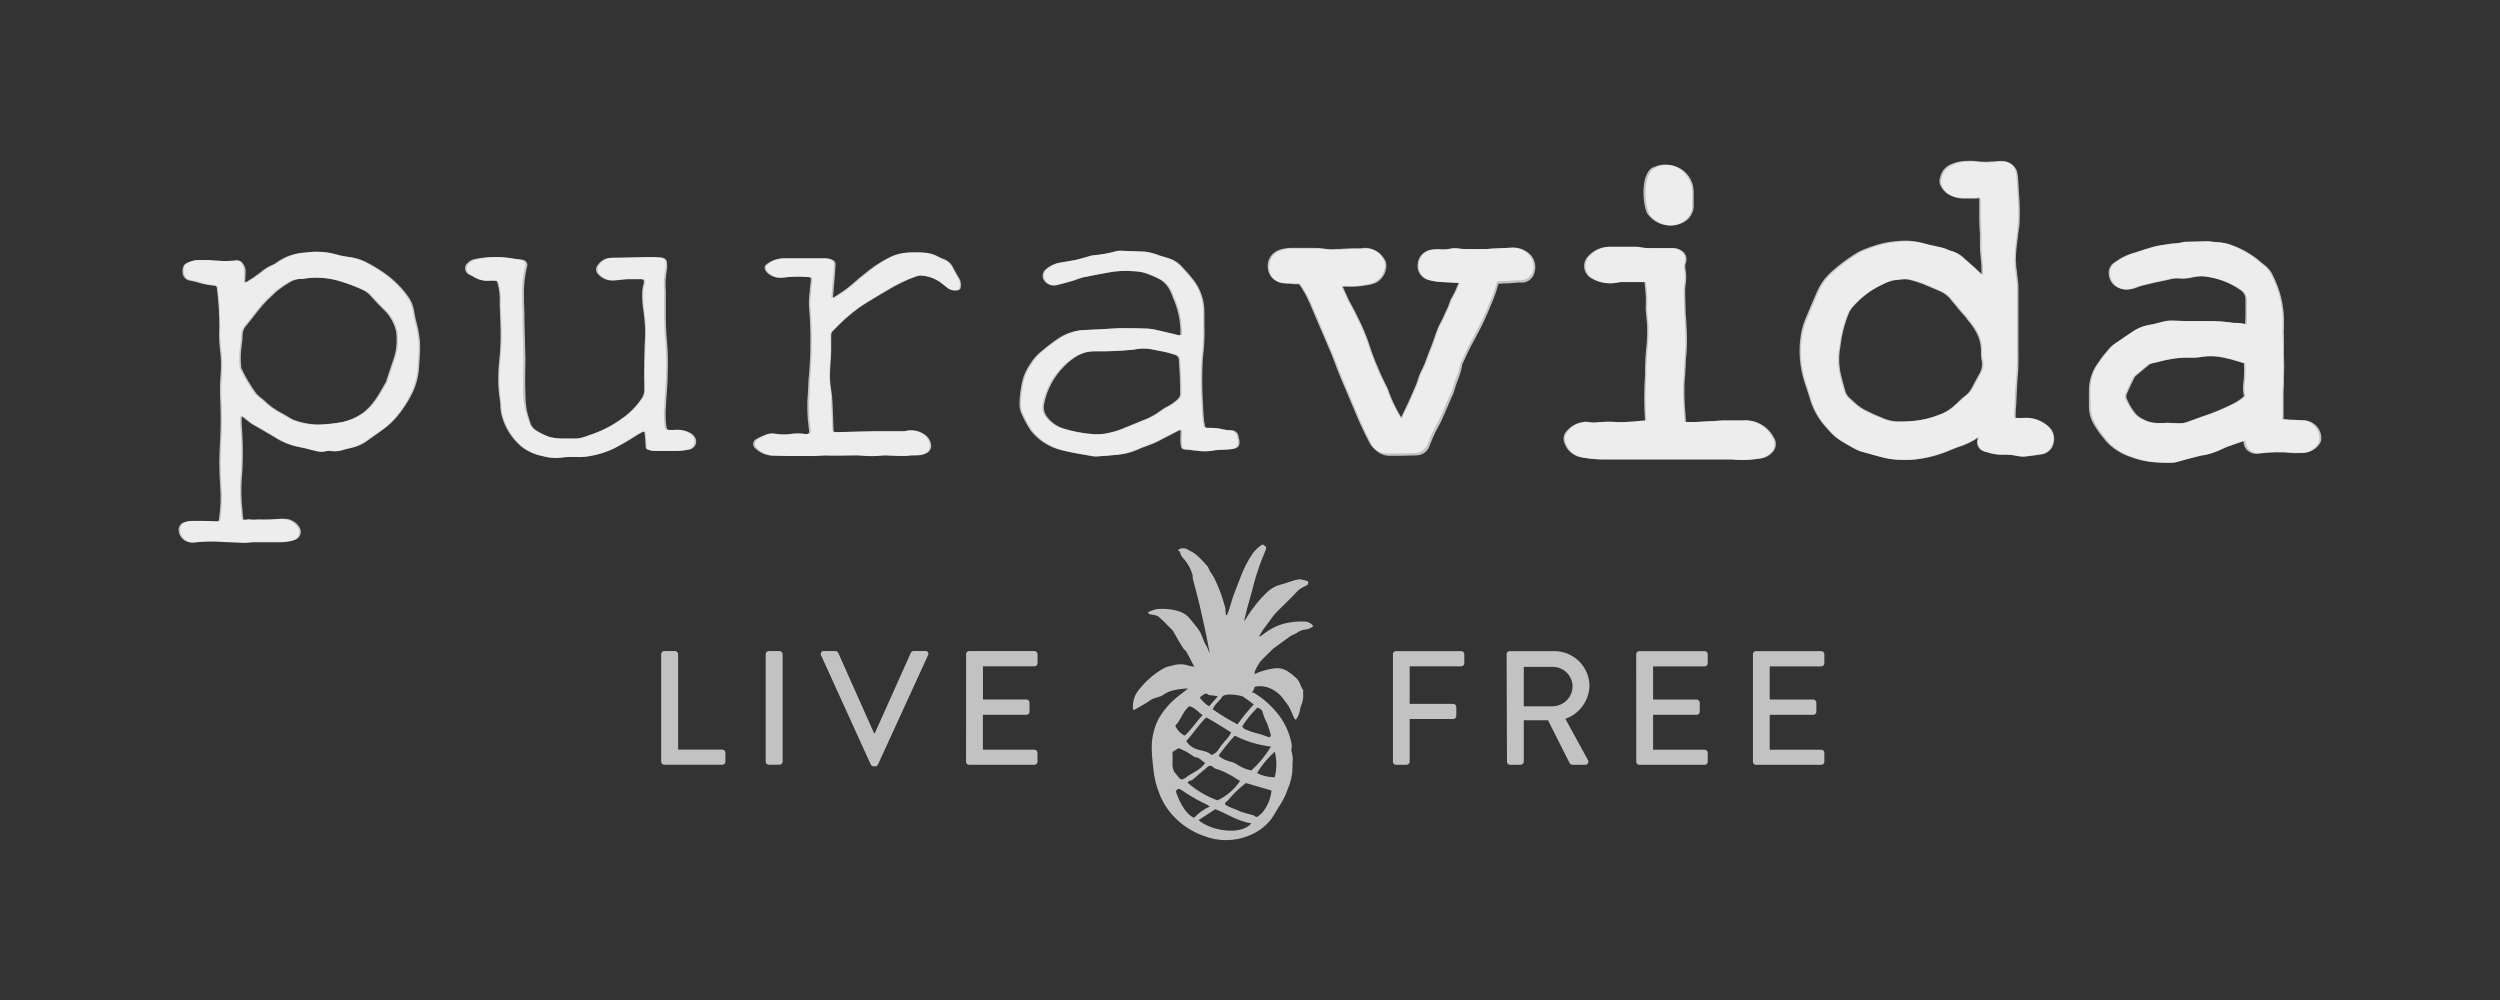 <svg width="100" height="40" viewBox="0 0 100 40" fill="none" xmlns="http://www.w3.org/2000/svg">
<rect x="0" y="0" width="100" height="40" fill="#333333" stroke="none"/>
<g clip-path="url(#clip0_13908_191656)">
<path d="M9.054 21.683C8.624 21.642 8.19 21.648 7.761 21.701C7.473 21.718 7.224 21.502 7.203 21.214C7.194 21.062 7.29 20.925 7.435 20.881C7.532 20.851 7.634 20.836 7.736 20.836C8.053 20.836 8.369 20.836 8.686 20.857C8.797 20.857 8.804 20.857 8.816 20.746C8.882 20.305 8.896 19.858 8.859 19.413C8.818 18.814 8.818 18.212 8.859 17.611C8.889 17.043 8.889 16.474 8.859 15.905C8.844 15.604 8.849 15.303 8.877 15.004C8.904 14.652 8.895 14.297 8.847 13.947C8.811 13.658 8.797 13.367 8.805 13.076C8.806 12.547 8.773 12.018 8.705 11.493C8.705 11.47 8.694 11.448 8.677 11.432C8.66 11.416 8.635 11.409 8.612 11.412C8.37 11.389 8.132 11.341 7.9 11.265C7.811 11.241 7.721 11.22 7.63 11.205C7.521 11.188 7.428 11.118 7.382 11.018C7.332 10.896 7.332 10.759 7.382 10.637C7.382 10.586 7.457 10.538 7.509 10.51C7.678 10.426 7.867 10.389 8.055 10.402C8.154 10.402 8.254 10.402 8.356 10.402L8.565 10.42C8.695 10.42 8.824 10.441 8.954 10.441C9.132 10.441 9.309 10.441 9.487 10.416C9.581 10.408 9.672 10.455 9.719 10.537C9.794 10.636 9.833 10.758 9.828 10.882C9.828 10.999 9.813 11.113 9.81 11.228C9.81 11.252 9.81 11.282 9.828 11.291C9.848 11.3 9.871 11.3 9.891 11.291C10.099 11.165 10.3 11.028 10.494 10.88C10.639 10.753 10.806 10.651 10.986 10.58C11.022 10.565 11.055 10.546 11.085 10.523C11.427 10.267 11.837 10.12 12.264 10.102C12.699 10.037 13.145 10.072 13.566 10.205C13.685 10.235 13.808 10.258 13.931 10.274C14.183 10.3 14.43 10.371 14.657 10.485C14.903 10.612 15.141 10.755 15.368 10.912C15.756 11.181 16.094 11.518 16.362 11.905C16.45 12.04 16.513 12.19 16.55 12.347C16.589 12.527 16.607 12.714 16.661 12.888C16.719 13.103 16.761 13.321 16.788 13.542C16.802 13.649 16.809 13.756 16.806 13.864C16.806 14.149 16.781 14.432 16.763 14.716C16.738 15.092 16.635 15.459 16.462 15.794C16.312 16.088 16.13 16.365 15.919 16.62C15.746 16.837 15.543 17.027 15.316 17.188L14.623 17.684C14.462 17.788 14.283 17.864 14.096 17.909C13.999 17.937 13.897 17.948 13.794 17.981C13.628 18.044 13.449 18.065 13.273 18.041C13.212 18.026 13.149 18.026 13.089 18.041C12.955 18.082 12.813 18.082 12.678 18.041C12.468 17.996 12.262 17.924 12.051 17.89C11.687 17.824 11.339 17.686 11.029 17.485C10.728 17.304 10.426 17.136 10.125 16.959C10.049 16.907 9.975 16.851 9.905 16.79C9.851 16.748 9.799 16.703 9.742 16.664C9.685 16.625 9.67 16.664 9.67 16.703C9.663 16.803 9.663 16.903 9.67 17.003C9.715 17.539 9.727 18.078 9.706 18.615C9.706 18.763 9.691 18.916 9.678 19.054C9.64 19.529 9.65 20.006 9.706 20.481C9.706 20.577 9.724 20.676 9.733 20.781C9.833 20.82 9.926 20.76 10.035 20.781C10.144 20.802 10.252 20.781 10.361 20.781C10.623 20.792 10.886 20.785 11.148 20.76C11.27 20.744 11.395 20.745 11.519 20.763C11.71 20.805 11.877 20.922 11.98 21.088C12.035 21.173 12.049 21.278 12.018 21.374C11.988 21.471 11.915 21.548 11.82 21.586C11.66 21.641 11.492 21.669 11.323 21.674H10.21C10.08 21.674 9.948 21.701 9.819 21.701C9.563 21.698 9.309 21.689 9.056 21.683H9.054ZM15.921 13.69C15.925 13.553 15.92 13.415 15.903 13.279C15.831 12.933 15.655 12.619 15.397 12.378C15.219 12.207 15.05 12.029 14.887 11.843C14.797 11.738 14.685 11.654 14.558 11.597C14.279 11.469 13.99 11.361 13.696 11.272C13.188 11.104 12.646 11.065 12.12 11.158C11.934 11.145 11.748 11.192 11.592 11.293C11.419 11.394 11.255 11.506 11.098 11.629C11.04 11.678 10.985 11.731 10.932 11.785C10.784 11.918 10.643 12.058 10.51 12.206C10.275 12.479 10.067 12.774 9.832 13.05C9.755 13.141 9.71 13.255 9.708 13.375C9.705 13.536 9.69 13.696 9.666 13.855C9.627 14.121 9.62 14.39 9.648 14.657C9.649 14.688 9.655 14.718 9.666 14.747C9.835 15.102 10.036 15.441 10.269 15.758C10.357 15.842 10.452 15.922 10.549 15.995C10.773 16.219 11.031 16.404 11.315 16.546C11.465 16.62 11.598 16.729 11.755 16.795C12.065 16.911 12.392 16.974 12.723 16.982H12.747C13.079 16.972 13.409 16.938 13.736 16.877C14.015 16.815 14.28 16.703 14.517 16.544C14.993 16.216 15.234 15.715 15.509 15.237C15.51 15.228 15.51 15.221 15.509 15.213C15.615 14.894 15.72 14.573 15.828 14.255C15.886 14.072 15.918 13.882 15.921 13.69Z" fill="white" fill-opacity="0.7"/>
<path d="M48.114 14.349C48.08 14.917 48.08 15.487 48.114 16.055C48.132 16.323 48.136 16.59 48.168 16.857C48.176 16.918 48.187 16.978 48.201 17.037C48.209 17.085 48.252 17.12 48.301 17.115C48.347 17.112 48.393 17.112 48.439 17.115C48.608 17.113 48.779 17.133 48.943 17.175C49.041 17.199 49.143 17.21 49.244 17.211C49.394 17.201 49.527 17.308 49.546 17.458C49.546 17.503 49.564 17.547 49.573 17.593C49.612 17.812 49.549 17.917 49.332 17.959C49.202 17.977 49.071 17.987 48.941 17.989C48.809 17.988 48.678 17.998 48.549 18.022C48.329 18.062 48.103 18.062 47.883 18.022C47.762 18.022 47.639 17.989 47.518 17.983C47.337 17.983 47.301 17.955 47.283 17.77C47.273 17.609 47.273 17.447 47.283 17.286C47.283 17.187 47.256 17.169 47.177 17.214C46.876 17.37 46.574 17.529 46.273 17.682C46.162 17.735 46.049 17.78 45.932 17.82C45.787 17.869 45.646 17.925 45.507 17.989C45.231 18.109 44.935 18.18 44.633 18.197C44.404 18.226 44.172 18.236 43.943 18.253C43.889 18.26 43.834 18.26 43.78 18.253C43.364 18.179 42.942 18.116 42.532 18.013C42.039 17.896 41.6 17.617 41.287 17.221C41.154 17.024 41.039 16.816 40.943 16.599C40.862 16.441 40.827 16.265 40.84 16.089C40.852 15.813 40.886 15.537 40.943 15.266C41.007 15.004 41.123 14.756 41.28 14.537C41.405 14.333 41.568 14.154 41.76 14.011C41.97 13.832 42.191 13.665 42.423 13.512C42.671 13.355 42.95 13.252 43.242 13.212C43.511 13.194 43.779 13.184 44.044 13.17L44.807 13.128C44.83 13.124 44.853 13.124 44.877 13.128C45.238 13.128 45.603 13.128 45.965 13.146C46.118 13.16 46.27 13.189 46.417 13.23C46.664 13.284 46.908 13.35 47.155 13.407C47.255 13.428 47.282 13.407 47.279 13.298C47.278 12.821 47.175 12.349 46.977 11.914C46.929 11.768 46.865 11.628 46.787 11.496C46.702 11.376 46.596 11.274 46.471 11.196C46.243 11.07 46.002 10.969 45.754 10.896C45.626 10.866 45.495 10.85 45.364 10.847C45.017 10.818 44.668 10.838 44.328 10.904C43.997 10.967 43.661 11.024 43.33 11.096C43.212 11.13 43.095 11.17 42.98 11.216C42.748 11.282 42.519 11.348 42.287 11.405C42.093 11.452 41.892 11.364 41.793 11.192C41.719 11.052 41.752 10.879 41.872 10.774C42.022 10.64 42.205 10.55 42.403 10.51C42.616 10.474 42.831 10.444 43.038 10.399C43.247 10.354 43.397 10.306 43.575 10.258C43.625 10.238 43.678 10.224 43.731 10.216C44.054 10.191 44.372 10.134 44.684 10.047C44.73 10.037 44.776 10.03 44.823 10.029L45.841 10.068C46.039 10.099 46.232 10.153 46.417 10.227C46.549 10.263 46.682 10.309 46.815 10.348C46.996 10.413 47.158 10.524 47.285 10.669C47.458 10.845 47.618 11.031 47.767 11.227C48.032 11.583 48.176 12.014 48.177 12.456C48.177 12.615 48.177 12.778 48.177 12.94C48.195 13.41 48.174 13.881 48.113 14.348L48.114 14.349ZM43.77 17.369C44.019 17.383 44.269 17.356 44.509 17.288C44.627 17.261 44.744 17.224 44.859 17.18C45.16 17.066 45.429 16.942 45.714 16.831C45.947 16.751 46.167 16.64 46.368 16.501C46.509 16.395 46.658 16.301 46.815 16.219C46.943 16.147 47.061 16.059 47.167 15.957C47.228 15.899 47.262 15.819 47.26 15.735C47.26 15.296 47.242 14.861 47.209 14.423C47.215 14.307 47.134 14.206 47.019 14.186C46.843 14.125 46.662 14.078 46.479 14.048C46.337 14.023 46.193 13.988 46.051 13.963C45.951 13.945 45.85 13.939 45.749 13.942C45.604 13.942 45.448 13.975 45.312 13.991C44.812 14.039 44.309 14.059 43.805 14.051C43.565 14.048 43.328 14.108 43.118 14.225C42.912 14.343 42.726 14.489 42.563 14.66C42.154 15.071 41.876 15.594 41.765 16.162C41.729 16.346 41.775 16.537 41.892 16.684C42.053 16.892 42.273 17.048 42.524 17.132C42.928 17.26 43.346 17.339 43.769 17.369H43.77Z" fill="white" fill-opacity="0.7"/>
<path d="M27.068 17.192C27.268 17.181 27.468 17.229 27.64 17.33C27.693 17.362 27.74 17.403 27.776 17.453C27.852 17.549 27.869 17.68 27.819 17.793C27.769 17.905 27.66 17.98 27.538 17.989C27.325 18.03 27.109 18.047 26.892 18.037C26.663 18.037 26.431 18.037 26.2 18.037C26.138 18.035 26.078 18.027 26.019 18.01C25.871 17.968 25.869 17.956 25.862 17.8C25.856 17.644 25.841 17.482 25.823 17.323C25.825 17.298 25.812 17.275 25.79 17.264C25.768 17.252 25.742 17.255 25.724 17.272C25.603 17.342 25.479 17.404 25.365 17.482C25.117 17.652 24.85 17.782 24.591 17.93C24.201 18.118 23.783 18.236 23.352 18.277C23.237 18.285 23.12 18.285 23.005 18.277C22.813 18.277 22.619 18.277 22.43 18.31C22.191 18.332 21.948 18.309 21.718 18.241C21.414 18.18 21.129 18.05 20.887 17.859C20.521 17.548 20.256 17.136 20.124 16.676C20.078 16.514 20.055 16.348 20.054 16.18C20.053 16.119 20.047 16.058 20.036 15.997C19.986 15.693 19.965 15.386 19.973 15.078C19.973 14.748 20.015 14.42 20.042 14.093C20.06 13.864 20.07 13.633 20.067 13.402C20.067 13.027 20.046 12.652 20.034 12.276C20.028 12.199 20.028 12.122 20.034 12.045C20.04 11.798 20.01 11.552 19.941 11.316C19.939 11.288 19.925 11.264 19.905 11.247C19.884 11.23 19.856 11.223 19.83 11.226C19.761 11.222 19.691 11.222 19.621 11.226C19.381 11.251 19.141 11.189 18.943 11.052C18.904 11.028 18.859 11.013 18.82 10.992C18.737 10.951 18.681 10.873 18.667 10.783C18.655 10.692 18.686 10.601 18.753 10.538C18.835 10.456 18.94 10.4 19.054 10.379C19.577 10.264 20.117 10.257 20.643 10.358C20.718 10.358 20.793 10.379 20.873 10.388C20.947 10.385 21.018 10.42 21.059 10.481C21.101 10.542 21.108 10.621 21.077 10.689C21 11.01 20.96 11.34 20.959 11.671C20.959 11.944 20.959 12.22 20.977 12.497C20.977 13.098 21.01 13.728 21.017 14.345C21.017 14.813 20.995 15.281 21.017 15.75C21.017 15.973 21.037 16.195 21.074 16.414C21.103 16.573 21.162 16.715 21.206 16.88C21.242 17.026 21.336 17.15 21.465 17.226C21.629 17.327 21.802 17.411 21.983 17.478C22.155 17.521 22.331 17.543 22.508 17.544H23.087C23.256 17.526 23.422 17.482 23.578 17.412C24.063 17.259 24.518 17.026 24.926 16.725C25.223 16.517 25.48 16.258 25.686 15.959C25.764 15.852 25.805 15.724 25.803 15.592C25.782 14.847 25.803 14.091 25.839 13.358C25.837 13.05 25.814 12.744 25.77 12.439C25.731 12.172 25.721 11.903 25.741 11.634C25.741 11.529 25.776 11.424 25.798 11.334C25.819 11.244 25.798 11.168 25.687 11.165H25.156C24.978 11.165 24.773 11.21 24.58 11.216C24.36 11.233 24.144 11.149 23.995 10.987C23.938 10.938 23.903 10.87 23.899 10.795C23.895 10.721 23.92 10.648 23.971 10.593C24.09 10.417 24.29 10.311 24.504 10.313C25.004 10.313 25.505 10.289 26.011 10.284C26.157 10.281 26.303 10.287 26.448 10.302C26.629 10.32 26.692 10.401 26.683 10.575C26.69 10.637 26.69 10.699 26.683 10.761C26.625 11.057 26.608 11.361 26.634 11.662V12.401C26.627 12.846 26.645 13.292 26.688 13.734C26.716 14.102 26.724 14.471 26.713 14.84C26.713 15.317 26.659 15.795 26.637 16.269C26.615 16.53 26.621 16.793 26.655 17.053C26.68 17.188 26.695 17.203 26.836 17.197C26.89 17.207 26.966 17.2 27.068 17.194V17.192Z" fill="white" fill-opacity="0.7"/>
<path d="M32.421 15.015C32.439 14.622 32.478 14.228 32.47 13.838C32.48 13.315 32.462 12.791 32.416 12.27C32.407 12.063 32.419 11.856 32.449 11.651C32.449 11.507 32.481 11.351 32.491 11.216C32.501 11.081 32.473 11.096 32.373 11.084C32.034 11.054 31.692 11.06 31.355 11.102C31.136 11.137 30.914 11.069 30.752 10.919C30.711 10.885 30.679 10.842 30.659 10.792C30.613 10.684 30.635 10.63 30.734 10.555C30.929 10.408 31.168 10.33 31.412 10.333H32.684C32.817 10.333 32.947 10.333 33.076 10.333C33.13 10.337 33.182 10.348 33.232 10.365C33.38 10.414 33.431 10.468 33.423 10.615C33.408 10.916 33.377 11.195 33.353 11.486C33.353 11.617 33.329 11.747 33.322 11.876C33.322 11.915 33.347 11.936 33.38 11.911C33.567 11.791 33.759 11.678 33.934 11.543C34.16 11.369 34.362 11.167 34.591 10.996C34.907 10.717 35.256 10.479 35.63 10.287C35.852 10.179 36.095 10.117 36.342 10.104C36.533 10.104 36.728 10.083 36.918 10.104C37.142 10.106 37.361 10.164 37.556 10.273C37.644 10.32 37.736 10.361 37.831 10.393C37.965 10.463 38.071 10.576 38.132 10.714C38.207 10.864 38.298 11.015 38.382 11.156C38.435 11.259 38.453 11.378 38.43 11.492C38.43 11.556 38.38 11.609 38.316 11.612C38.193 11.639 38.066 11.616 37.961 11.549C37.891 11.498 37.828 11.444 37.762 11.393C37.509 11.175 37.192 11.045 36.857 11.023C36.789 11.024 36.721 11.037 36.655 11.059C36.242 11.207 35.846 11.4 35.474 11.632C35.335 11.713 35.194 11.791 35.058 11.876C34.82 12.02 34.579 12.158 34.356 12.317C34.156 12.462 33.965 12.617 33.783 12.783C33.63 12.921 33.482 13.083 33.34 13.218C33.274 13.271 33.24 13.354 33.249 13.437V14.014C33.249 14.275 33.219 14.537 33.207 14.798C33.191 15.059 33.205 15.321 33.246 15.579C33.277 15.755 33.295 15.932 33.3 16.11C33.318 16.461 33.328 16.816 33.342 17.17C33.342 17.269 33.367 17.29 33.472 17.287L34.98 17.251H35.303H36.179C36.226 17.248 36.272 17.24 36.318 17.227C36.548 17.188 36.785 17.24 36.978 17.371C37.132 17.468 37.232 17.632 37.247 17.813C37.258 17.957 37.172 18.091 37.036 18.141C36.942 18.185 36.839 18.208 36.735 18.21C36.581 18.21 36.433 18.21 36.273 18.238C36.053 18.238 35.83 18.238 35.607 18.22C35.507 18.209 35.406 18.209 35.306 18.22C35.03 18.253 34.75 18.253 34.473 18.22C34.244 18.202 34.015 18.22 33.782 18.22C33.55 18.22 33.367 18.22 33.158 18.22C33.09 18.212 33.02 18.212 32.95 18.22C32.697 18.242 32.443 18.249 32.191 18.241C31.757 18.241 31.325 18.241 30.895 18.223C30.668 18.197 30.457 18.098 30.292 17.941C30.227 17.892 30.194 17.814 30.202 17.734C30.212 17.654 30.262 17.585 30.336 17.554C30.456 17.486 30.581 17.428 30.71 17.38C30.805 17.342 30.91 17.33 31.011 17.347C31.262 17.394 31.52 17.394 31.771 17.347C31.885 17.334 32 17.334 32.114 17.347C32.144 17.347 32.175 17.347 32.204 17.362C32.428 17.362 32.457 17.362 32.418 17.133C32.356 16.654 32.345 16.168 32.388 15.685C32.388 15.493 32.388 15.301 32.413 15.109L32.419 15.016L32.421 15.015Z" fill="white" fill-opacity="0.7"/>
<path d="M65.967 8.564C66.176 8.853 66.514 9.022 66.871 9.02C66.948 9.02 67.026 9.01 67.101 8.988C67.198 8.965 67.29 8.927 67.375 8.874C67.593 8.748 67.732 8.523 67.748 8.273V8.102C67.748 7.955 67.748 7.802 67.748 7.646C67.74 7.339 67.601 7.051 67.368 6.85C67.048 6.572 66.589 6.517 66.211 6.712H66.19C65.701 6.995 65.786 8.175 65.973 8.55L65.967 8.565V8.564Z" fill="white" fill-opacity="0.7"/>
<path d="M80.957 16.715C80.847 16.723 80.736 16.723 80.626 16.715C80.626 16.547 80.626 16.376 80.65 16.205C80.665 15.794 80.683 15.37 80.72 14.956C80.744 14.656 80.741 14.341 80.738 14.055C80.738 13.947 80.738 13.836 80.738 13.726V12.224C80.738 11.995 80.738 11.761 80.738 11.527C80.738 11.293 80.702 11.113 80.681 10.926C80.681 10.837 80.659 10.746 80.648 10.657V10.59C80.648 10.537 80.648 10.482 80.633 10.431C80.638 10.135 80.663 9.841 80.708 9.548C80.723 9.443 80.736 9.335 80.747 9.227C80.747 9.194 80.747 9.16 80.762 9.124C80.777 9.089 80.78 8.986 80.783 8.917C80.802 8.525 80.795 8.131 80.759 7.74C80.759 7.571 80.738 7.4 80.731 7.23C80.728 7.143 80.72 7.057 80.707 6.971C80.675 6.677 80.421 6.457 80.125 6.467C80.023 6.467 79.93 6.467 79.824 6.484H79.721C79.546 6.507 79.369 6.507 79.193 6.484C78.96 6.452 78.722 6.452 78.488 6.484C78.356 6.506 78.227 6.543 78.105 6.598L78.066 6.616C77.864 6.708 77.718 6.889 77.671 7.105L77.656 7.154C77.626 7.254 77.636 7.362 77.686 7.454C77.744 7.584 77.837 7.695 77.955 7.775C78.136 7.888 78.345 7.947 78.558 7.944C78.615 7.947 78.672 7.947 78.729 7.944H78.874C78.993 7.95 79.114 7.944 79.233 7.923V8.092C79.233 8.278 79.233 8.464 79.233 8.65C79.233 8.884 79.247 9.121 79.26 9.356V9.657C79.26 9.72 79.26 9.783 79.26 9.846C79.26 10.005 79.27 10.166 79.288 10.324C79.316 10.551 79.328 10.782 79.32 11.012C79.094 10.793 78.862 10.585 78.624 10.378L78.595 10.354C78.436 10.192 78.233 10.081 78.01 10.036C77.978 10.017 77.945 10.001 77.91 9.987C77.837 9.959 77.763 9.935 77.687 9.916L77.418 9.856C77.265 9.823 77.117 9.792 76.978 9.75C76.747 9.685 76.508 9.653 76.267 9.654C76 9.659 75.736 9.686 75.474 9.736C75.224 9.788 74.979 9.862 74.742 9.958L74.633 9.997C74.486 10.054 74.346 10.128 74.215 10.216C73.915 10.404 73.632 10.616 73.367 10.85C73.11 11.061 72.904 11.328 72.764 11.63L72.629 11.931C72.512 12.204 72.394 12.478 72.285 12.751C72.196 12.955 72.132 13.168 72.093 13.387C71.987 14.033 72.037 14.695 72.238 15.318C72.307 15.519 72.37 15.72 72.433 15.918C72.549 16.345 72.761 16.739 73.054 17.071C73.09 17.107 73.124 17.143 73.157 17.182C73.292 17.346 73.451 17.491 73.627 17.612C73.784 17.711 73.959 17.813 74.177 17.933C74.272 17.989 74.373 18.035 74.478 18.068L74.779 18.153L75.147 18.255C75.478 18.356 75.821 18.404 76.166 18.399C76.316 18.399 76.468 18.399 76.657 18.378C77.029 18.333 77.395 18.245 77.749 18.117C77.776 18.107 77.803 18.097 77.83 18.084L78.004 18.015C78.114 17.969 78.221 17.925 78.334 17.885C78.623 17.799 78.898 17.667 79.147 17.495L79.129 17.591C79.101 17.692 79.116 17.8 79.169 17.889C79.222 17.979 79.31 18.044 79.411 18.068L79.526 18.101C79.72 18.165 79.923 18.195 80.129 18.192C80.323 18.182 80.518 18.199 80.707 18.242C80.8 18.263 80.895 18.272 80.991 18.267C81.235 18.239 81.467 18.206 81.665 18.177C81.908 18.144 82.102 17.96 82.148 17.721C82.211 17.483 82.136 17.23 81.952 17.066C81.683 16.816 81.323 16.691 80.958 16.717L80.957 16.715ZM79.338 14.523C79.344 14.697 79.292 14.868 79.19 15.01C79.13 15.116 79.073 15.22 79.019 15.328C78.965 15.437 78.931 15.499 78.883 15.58C78.843 15.642 78.796 15.7 78.742 15.751L78.636 15.838C78.597 15.868 78.558 15.899 78.522 15.931L78.362 16.081C78.29 16.15 78.217 16.219 78.142 16.282C77.982 16.414 77.799 16.516 77.603 16.582C77.278 16.713 76.935 16.797 76.587 16.831C76.329 16.854 76.069 16.862 75.81 16.852C75.647 16.833 75.488 16.791 75.337 16.729C75.088 16.631 74.845 16.521 74.607 16.398C74.494 16.34 74.386 16.27 74.288 16.19C74.239 16.151 74.195 16.106 74.149 16.064C74.103 16.022 74.043 15.962 73.986 15.914C73.897 15.834 73.836 15.73 73.808 15.614C73.779 15.512 73.751 15.406 73.724 15.314C73.696 15.221 73.688 15.166 73.667 15.094C73.558 14.698 73.54 14.282 73.616 13.878C73.616 13.807 73.637 13.734 73.647 13.665C73.656 13.596 73.668 13.521 73.679 13.453C73.742 13.139 73.834 12.831 73.953 12.534C74.008 12.411 74.085 12.3 74.183 12.206C74.479 11.878 74.834 11.608 75.232 11.413L75.302 11.381C75.459 11.295 75.626 11.233 75.799 11.194H75.874C75.99 11.172 76.109 11.16 76.226 11.158C76.292 11.157 76.359 11.165 76.422 11.179C76.675 11.241 76.92 11.326 77.157 11.431L77.672 11.65C77.838 11.73 77.983 11.849 78.094 11.996C78.194 12.119 78.303 12.239 78.396 12.36C78.489 12.48 78.61 12.6 78.715 12.726V12.744C78.88 12.926 79.021 13.128 79.134 13.345C79.231 13.544 79.282 13.763 79.284 13.985C79.284 14.12 79.284 14.255 79.306 14.387C79.338 14.408 79.338 14.462 79.338 14.522V14.523Z" fill="white" fill-opacity="0.7"/>
<path d="M92.221 16.816C92.076 16.816 91.934 16.798 91.79 16.794C91.645 16.791 91.552 16.794 91.431 16.773H91.344V16.716C91.347 16.691 91.347 16.666 91.344 16.642V16.591C91.344 16.51 91.344 16.426 91.344 16.344C91.344 16.263 91.344 16.174 91.344 16.089C91.344 16.005 91.344 15.88 91.344 15.789C91.344 15.698 91.344 15.516 91.359 15.378V15.177C91.373 14.837 91.373 14.501 91.359 14.18C91.359 14.084 91.359 13.988 91.359 13.88C91.359 13.771 91.359 13.607 91.359 13.462C91.352 13.362 91.352 13.262 91.359 13.162V13.027C91.376 12.639 91.336 12.25 91.241 11.874C91.164 11.577 91.055 11.288 90.918 11.012C90.849 10.861 90.746 10.729 90.617 10.624L90.472 10.51C90.161 10.235 89.806 10.015 89.421 9.859L89.324 9.82C89.231 9.782 89.136 9.753 89.038 9.729C88.907 9.704 88.773 9.687 88.64 9.681C88.554 9.677 88.469 9.667 88.384 9.654C88.337 9.649 88.29 9.649 88.242 9.654L87.564 9.671H87.531C87.456 9.665 87.38 9.673 87.308 9.696C87.21 9.72 87.108 9.734 87.007 9.738C86.905 9.743 86.805 9.756 86.705 9.774L86.518 9.803C86.399 9.819 86.279 9.843 86.163 9.875C85.949 9.935 85.734 10.005 85.53 10.073L85.229 10.169C85.042 10.236 84.866 10.329 84.704 10.445L84.638 10.487C84.466 10.592 84.375 10.791 84.406 10.989C84.424 11.236 84.587 11.45 84.822 11.536C84.905 11.569 84.994 11.586 85.084 11.586C85.201 11.582 85.318 11.56 85.428 11.52L85.53 11.481C85.559 11.467 85.59 11.456 85.62 11.448L85.831 11.395C86.096 11.331 86.367 11.263 86.636 11.214L86.784 11.182C86.901 11.147 87.023 11.131 87.145 11.136C87.341 11.157 87.539 11.144 87.73 11.094C87.959 11.04 88.198 11.04 88.426 11.094C88.873 11.173 89.297 11.348 89.668 11.607C89.798 11.685 89.878 11.825 89.879 11.977V12.617C89.878 12.637 89.878 12.657 89.879 12.677V12.977C89.745 12.94 89.608 12.921 89.468 12.921H89.378C89.041 12.869 88.7 12.845 88.36 12.849H87.525L86.874 12.813C86.779 12.813 86.685 12.825 86.593 12.846L86.355 12.906C86.235 12.941 86.112 12.968 85.987 12.987C85.746 13.026 85.516 13.121 85.318 13.263C85.125 13.393 84.931 13.521 84.742 13.656L84.694 13.686C84.593 13.75 84.501 13.827 84.42 13.914C84.269 14.088 84.133 14.271 83.994 14.461C83.736 14.802 83.603 15.221 83.618 15.648C83.618 15.867 83.618 16.089 83.633 16.309C83.638 16.518 83.692 16.724 83.789 16.909C83.907 17.122 84.045 17.323 84.202 17.51L84.268 17.594C84.314 17.653 84.365 17.708 84.418 17.76L84.448 17.789C84.696 18.015 84.989 18.183 85.307 18.285C85.537 18.371 85.776 18.432 86.019 18.468C86.231 18.49 86.442 18.5 86.655 18.498H86.925C86.975 18.498 87.025 18.493 87.073 18.481L87.303 18.417L87.538 18.351L88.141 18.198H88.204C88.454 18.146 88.696 18.063 88.925 17.949C89.045 17.888 89.171 17.838 89.301 17.8L89.488 17.733C89.555 17.709 89.621 17.685 89.687 17.667L89.823 17.619C89.819 17.739 89.86 17.857 89.934 17.952C90.062 18.097 90.258 18.163 90.449 18.122C90.887 18.067 91.33 18.062 91.769 18.104C91.858 18.109 91.948 18.109 92.038 18.104H92.188C92.416 18.089 92.626 17.973 92.76 17.789C92.821 17.719 92.855 17.628 92.853 17.534C92.857 17.168 92.582 16.858 92.217 16.817L92.221 16.816ZM86.659 16.923H86.595C86.499 16.923 86.405 16.923 86.309 16.923C86.097 16.917 85.89 16.859 85.706 16.754C85.611 16.708 85.524 16.646 85.45 16.571C85.297 16.391 85.174 16.187 85.082 15.97C85.045 15.898 85.045 15.811 85.082 15.739C85.173 15.532 85.274 15.313 85.383 15.094C85.407 15.061 85.436 15.031 85.468 15.006C85.616 14.88 85.769 14.754 85.919 14.631C85.975 14.579 86.042 14.544 86.115 14.529C86.242 14.504 86.368 14.475 86.492 14.441C86.615 14.409 86.651 14.402 86.733 14.387C87.03 14.323 87.334 14.296 87.637 14.306C87.806 14.314 87.975 14.3 88.141 14.267C88.425 14.229 88.714 14.242 88.993 14.306C89.209 14.351 89.423 14.408 89.632 14.477L89.813 14.531C89.831 14.814 89.823 15.099 89.786 15.38C89.769 15.534 89.778 15.689 89.815 15.84C89.806 15.854 89.793 15.868 89.779 15.879C89.639 16 89.481 16.101 89.312 16.179C88.933 16.369 88.54 16.529 88.137 16.66C87.944 16.726 87.751 16.798 87.561 16.869C87.439 16.916 87.309 16.938 87.178 16.933L86.693 16.911H86.636L86.657 16.921L86.659 16.923Z" fill="white" fill-opacity="0.7"/>
<path d="M61.163 10.137C60.979 9.975 60.736 9.892 60.491 9.908L60.126 9.926L59.683 9.947L59.505 9.962C59.433 9.962 59.357 9.962 59.285 9.962H59.249C59.129 9.962 59.005 9.962 58.884 9.962H58.661C58.555 9.964 58.45 9.957 58.345 9.938C58.234 9.923 58.12 9.928 58.011 9.952C57.886 9.979 57.758 9.985 57.631 9.974C57.504 9.963 57.376 9.97 57.251 9.995C56.969 10.052 56.761 10.293 56.751 10.581C56.72 10.859 56.895 11.118 57.163 11.196C57.347 11.249 57.538 11.278 57.73 11.283L58.231 11.311H58.39C58.369 11.359 58.351 11.41 58.33 11.458C58.275 11.609 58.205 11.754 58.122 11.89C58.075 11.962 58.041 12.04 58.019 12.121C57.988 12.219 57.949 12.313 57.902 12.404C57.869 12.473 57.835 12.542 57.805 12.613C57.768 12.703 57.726 12.79 57.678 12.875C57.598 13.018 57.531 13.169 57.48 13.325C57.41 13.55 57.326 13.773 57.235 14.003L57.136 14.255L57.09 14.382C57.048 14.503 56.999 14.621 56.942 14.736C56.856 14.896 56.789 15.065 56.74 15.241C56.726 15.287 56.711 15.331 56.691 15.376L56.641 15.496C56.544 15.715 56.45 15.931 56.354 16.147L56.209 16.447C56.16 16.543 56.116 16.637 56.071 16.733L55.971 16.553C55.799 16.263 55.657 15.955 55.546 15.637C55.533 15.594 55.516 15.55 55.495 15.51C55.462 15.439 55.425 15.363 55.386 15.291C55.311 15.135 55.238 14.991 55.176 14.838L55.122 14.706C54.996 14.424 54.886 14.134 54.793 13.838C54.666 13.449 54.507 13.07 54.32 12.706L54.214 12.49C54.16 12.38 54.103 12.272 54.043 12.165C53.989 12.07 53.937 11.976 53.893 11.865C53.847 11.755 53.769 11.601 53.712 11.469C53.795 11.465 53.879 11.465 53.962 11.469C54.179 11.476 54.397 11.46 54.611 11.42L54.78 11.393C54.836 11.384 54.891 11.368 54.943 11.345H54.971C55.222 11.24 55.402 11.013 55.443 10.744C55.478 10.592 55.441 10.433 55.344 10.312C55.157 10.025 54.811 9.884 54.475 9.958C54.418 9.961 54.361 9.961 54.304 9.958H54.102L53.62 9.985H53.481C53.365 9.999 53.248 9.999 53.131 9.985C52.946 9.955 52.758 9.94 52.571 9.943H51.94H51.663C51.529 9.946 51.396 9.969 51.268 10.009C51.045 10.069 50.869 10.238 50.798 10.457C50.736 10.659 50.764 10.878 50.873 11.058C50.98 11.214 51.149 11.315 51.337 11.334C51.437 11.348 51.538 11.353 51.639 11.352H51.675C51.7 11.36 51.726 11.366 51.753 11.367H51.841H52.015C52.189 11.614 52.336 11.879 52.455 12.156L53.031 13.502C53.13 13.736 53.233 13.973 53.332 14.208C53.381 14.322 53.422 14.439 53.468 14.553C53.513 14.667 53.546 14.766 53.588 14.872C53.697 15.145 53.811 15.416 53.929 15.685C54.007 15.866 54.082 16.046 54.158 16.229C54.303 16.583 54.46 16.95 54.631 17.307C54.655 17.349 54.673 17.392 54.694 17.437C54.716 17.482 54.779 17.605 54.825 17.689C54.93 17.992 55.205 18.205 55.527 18.233C55.9 18.233 56.272 18.233 56.642 18.215C56.888 18.221 57.109 18.064 57.184 17.83C57.254 17.635 57.341 17.445 57.416 17.286C57.455 17.208 57.494 17.137 57.537 17.061C57.579 16.985 57.642 16.871 57.688 16.76C57.776 16.569 57.859 16.372 57.941 16.177C57.98 16.088 58.016 15.997 58.055 15.91C58.063 15.889 58.074 15.868 58.086 15.847C58.124 15.779 58.152 15.706 58.17 15.631C58.208 15.492 58.254 15.355 58.306 15.222C58.386 15.028 58.446 14.826 58.486 14.621C58.488 14.609 58.488 14.597 58.486 14.585L58.501 14.556C58.676 14.163 58.83 13.85 58.987 13.57C59.204 13.181 59.397 12.78 59.569 12.369L59.644 12.185C59.752 11.941 59.843 11.689 59.916 11.432L59.934 11.375V11.354L60.19 11.333H60.349L60.765 11.3H60.822C60.864 11.306 60.907 11.306 60.949 11.3C61.163 11.268 61.334 11.108 61.381 10.898C61.466 10.623 61.381 10.324 61.164 10.135L61.163 10.137Z" fill="white" fill-opacity="0.7"/>
<path d="M69.774 16.819H69.363C69.222 16.819 69.08 16.819 68.941 16.819L68.477 16.849C68.293 16.849 68.112 16.873 67.928 16.878C67.744 16.884 67.626 16.878 67.473 16.878H67.44L67.422 16.617C67.401 16.347 67.38 16.065 67.377 15.794C67.374 15.524 67.377 15.274 67.408 15.001C67.408 14.878 67.422 14.758 67.429 14.638C67.435 14.518 67.429 14.365 67.453 14.229C67.489 13.791 67.489 13.351 67.453 12.914V12.844C67.453 12.751 67.432 12.654 67.429 12.562C67.429 12.261 67.408 11.994 67.404 11.717C67.402 11.594 67.411 11.471 67.429 11.348C67.459 11.173 67.459 10.993 67.429 10.819C67.404 10.726 67.404 10.629 67.429 10.536C67.518 10.328 67.422 10.087 67.215 9.996C67.137 9.952 67.049 9.928 66.959 9.926H66.92C66.703 9.926 66.488 9.926 66.272 9.926H66.244H66.003C65.902 9.926 65.801 9.918 65.701 9.902C65.623 9.883 65.544 9.872 65.463 9.871H65.069H64.559H64.438C64.122 9.868 63.82 9.996 63.604 10.225C63.468 10.351 63.402 10.534 63.427 10.716C63.452 10.899 63.564 11.059 63.728 11.144C64.028 11.315 64.38 11.372 64.72 11.303L64.826 11.282H64.892C65.194 11.282 65.495 11.282 65.797 11.282H65.839C65.839 11.354 65.839 11.43 65.86 11.502C65.891 11.758 65.9 12.016 65.888 12.273C65.881 12.326 65.881 12.379 65.888 12.432L65.909 12.64C65.909 12.76 65.936 12.88 65.942 13.003C65.953 13.303 65.942 13.605 65.909 13.904C65.878 14.187 65.866 14.472 65.855 14.745V15.003C65.811 15.61 65.811 16.22 65.855 16.827H65.731C65.473 16.859 65.214 16.878 64.954 16.884H64.73C64.504 16.866 64.275 16.866 64.049 16.884H63.989C63.849 16.91 63.706 16.91 63.567 16.884C63.503 16.868 63.438 16.868 63.374 16.884C63.128 16.912 62.901 17.032 62.742 17.22C62.6 17.349 62.557 17.555 62.636 17.73C62.731 18.013 62.969 18.225 63.263 18.288C63.535 18.341 63.812 18.37 64.089 18.376H64.879H65.434H66.504H66.959H67.311H67.844H68.33H69.107H69.291C69.43 18.392 69.569 18.399 69.707 18.4C69.938 18.398 70.167 18.378 70.395 18.343C70.612 18.324 70.81 18.215 70.944 18.043C71.066 17.875 71.066 17.649 70.944 17.481C70.716 17.053 70.262 16.794 69.777 16.814L69.774 16.819Z" fill="white" fill-opacity="0.7"/>
<path d="M8.994 21.683C8.564 21.642 8.13 21.648 7.7 21.701C7.413 21.718 7.164 21.502 7.143 21.214C7.136 21.062 7.232 20.924 7.378 20.881C7.475 20.851 7.577 20.835 7.679 20.836C7.981 20.836 8.312 20.836 8.629 20.857C8.743 20.857 8.747 20.857 8.761 20.746C8.825 20.305 8.84 19.858 8.804 19.413C8.76 18.814 8.76 18.211 8.804 17.611C8.832 17.043 8.832 16.474 8.804 15.905C8.79 15.604 8.796 15.303 8.822 15.004C8.852 14.652 8.843 14.297 8.792 13.947C8.762 13.663 8.755 13.379 8.771 13.094C8.771 12.565 8.738 12.036 8.671 11.511C8.666 11.463 8.624 11.427 8.575 11.43C8.33 11.408 8.086 11.359 7.852 11.283C7.763 11.257 7.672 11.237 7.581 11.223C7.472 11.206 7.38 11.136 7.333 11.036C7.285 10.914 7.285 10.777 7.333 10.655C7.359 10.599 7.404 10.555 7.46 10.528C7.625 10.44 7.81 10.396 7.997 10.402C8.093 10.402 8.195 10.402 8.298 10.402L8.503 10.42C8.633 10.42 8.762 10.441 8.893 10.441C9.07 10.441 9.248 10.441 9.426 10.416C9.52 10.408 9.611 10.454 9.657 10.537C9.732 10.636 9.771 10.758 9.766 10.882C9.766 10.999 9.766 11.113 9.748 11.228C9.748 11.252 9.748 11.282 9.766 11.291C9.786 11.3 9.81 11.3 9.83 11.291C10.039 11.167 10.24 11.029 10.433 10.88C10.578 10.753 10.745 10.651 10.925 10.58C10.96 10.566 10.994 10.547 11.024 10.523C11.366 10.267 11.778 10.12 12.205 10.102C12.641 10.037 13.086 10.072 13.508 10.205C13.626 10.235 13.748 10.258 13.869 10.274C14.123 10.3 14.37 10.371 14.599 10.485C14.843 10.614 15.08 10.756 15.308 10.912C15.696 11.181 16.033 11.518 16.302 11.905C16.391 12.04 16.454 12.19 16.489 12.347C16.529 12.527 16.55 12.714 16.6 12.888C16.659 13.103 16.701 13.321 16.727 13.542C16.742 13.649 16.748 13.756 16.745 13.864C16.745 14.149 16.724 14.432 16.706 14.716C16.681 15.092 16.578 15.459 16.405 15.794C16.259 16.09 16.081 16.371 15.874 16.629C15.699 16.844 15.496 17.035 15.271 17.197L14.562 17.684C14.4 17.788 14.223 17.865 14.034 17.909C13.938 17.937 13.835 17.948 13.733 17.981C13.567 18.044 13.388 18.065 13.211 18.041C13.152 18.026 13.09 18.026 13.03 18.041C12.897 18.082 12.754 18.082 12.62 18.041C12.409 17.996 12.201 17.924 11.99 17.89C11.626 17.825 11.28 17.687 10.971 17.485C10.669 17.304 10.368 17.136 10.067 16.959C9.99 16.907 9.916 16.851 9.847 16.79C9.793 16.748 9.741 16.703 9.684 16.664C9.627 16.625 9.612 16.664 9.612 16.703C9.604 16.803 9.604 16.903 9.612 17.003C9.658 17.539 9.67 18.078 9.648 18.615C9.648 18.763 9.648 18.916 9.62 19.054C9.584 19.529 9.593 20.006 9.648 20.481C9.648 20.577 9.666 20.676 9.677 20.781C9.774 20.82 9.868 20.76 9.979 20.781C10.09 20.802 10.193 20.781 10.301 20.781C10.564 20.792 10.827 20.785 11.088 20.76C11.211 20.75 11.335 20.758 11.457 20.781C11.648 20.823 11.814 20.94 11.918 21.106C11.973 21.192 11.985 21.297 11.954 21.394C11.922 21.491 11.848 21.568 11.753 21.604C11.592 21.659 11.425 21.687 11.255 21.692C10.884 21.692 10.514 21.692 10.143 21.692C10.013 21.692 9.88 21.719 9.751 21.719C9.504 21.698 9.248 21.688 8.995 21.683H8.994ZM15.861 13.69C15.868 13.553 15.863 13.415 15.846 13.279C15.772 12.934 15.595 12.619 15.336 12.378C15.162 12.207 14.989 12.029 14.826 11.843C14.738 11.737 14.626 11.653 14.498 11.597C14.216 11.463 13.924 11.351 13.626 11.261C13.118 11.096 12.578 11.061 12.052 11.158C11.866 11.145 11.681 11.192 11.524 11.293C11.353 11.393 11.189 11.506 11.032 11.629C10.973 11.678 10.918 11.729 10.866 11.785C10.718 11.917 10.579 12.057 10.447 12.206C10.213 12.479 10.004 12.774 9.773 13.05C9.693 13.144 9.649 13.261 9.646 13.383C9.642 13.544 9.628 13.704 9.603 13.864C9.565 14.129 9.56 14.398 9.585 14.665C9.585 14.697 9.594 14.728 9.606 14.755C9.774 15.111 9.976 15.45 10.209 15.767C10.298 15.85 10.392 15.93 10.49 16.004C10.714 16.226 10.973 16.412 11.255 16.554C11.406 16.629 11.557 16.737 11.696 16.804C12.007 16.92 12.334 16.983 12.667 16.99H12.688C13.02 16.981 13.35 16.946 13.677 16.885C13.956 16.824 14.22 16.711 14.457 16.552C14.933 16.224 15.175 15.724 15.452 15.245V15.221C15.557 14.903 15.663 14.581 15.771 14.263C15.828 14.078 15.858 13.884 15.859 13.69H15.861Z" fill="white" fill-opacity="0.7"/>
<path d="M48.056 14.349C48.021 14.917 48.021 15.487 48.056 16.055C48.074 16.323 48.077 16.59 48.113 16.857C48.12 16.917 48.13 16.978 48.143 17.037C48.15 17.085 48.194 17.12 48.242 17.115C48.289 17.112 48.334 17.112 48.381 17.115C48.55 17.113 48.72 17.133 48.884 17.175C48.983 17.199 49.084 17.21 49.186 17.211C49.333 17.209 49.461 17.314 49.487 17.458C49.487 17.503 49.487 17.547 49.512 17.593C49.551 17.812 49.487 17.917 49.27 17.959C49.14 17.977 49.009 17.987 48.879 17.989C48.748 17.988 48.617 17.998 48.488 18.022C48.268 18.062 48.041 18.062 47.821 18.022C47.701 18.022 47.577 17.989 47.456 17.983C47.276 17.983 47.243 17.955 47.221 17.77C47.2 17.583 47.221 17.448 47.221 17.286C47.221 17.187 47.197 17.169 47.116 17.214C46.814 17.37 46.513 17.529 46.211 17.682C46.1 17.735 45.987 17.78 45.871 17.82C45.726 17.869 45.584 17.925 45.446 17.989C45.169 18.109 44.873 18.18 44.572 18.197C44.342 18.226 44.114 18.236 43.881 18.253C43.828 18.26 43.774 18.26 43.721 18.253C43.303 18.179 42.884 18.116 42.47 18.013C41.977 17.896 41.538 17.617 41.225 17.221C41.094 17.023 40.98 16.815 40.881 16.599C40.801 16.441 40.765 16.265 40.779 16.089C40.789 15.812 40.825 15.537 40.885 15.266C40.947 15.004 41.061 14.755 41.219 14.537C41.344 14.332 41.508 14.153 41.701 14.011C41.91 13.832 42.131 13.665 42.361 13.512C42.611 13.354 42.891 13.252 43.184 13.212C43.45 13.194 43.717 13.184 43.986 13.17L44.745 13.128C44.769 13.124 44.792 13.124 44.815 13.128C45.177 13.128 45.542 13.128 45.904 13.146C46.057 13.16 46.208 13.189 46.355 13.23C46.603 13.284 46.846 13.35 47.097 13.407C47.193 13.428 47.224 13.407 47.217 13.298C47.216 12.821 47.114 12.349 46.916 11.914C46.869 11.768 46.805 11.628 46.725 11.496C46.646 11.377 46.544 11.275 46.424 11.196C46.196 11.07 45.953 10.97 45.704 10.896C45.576 10.866 45.446 10.849 45.314 10.847C44.968 10.818 44.62 10.838 44.281 10.904C43.947 10.967 43.611 11.024 43.28 11.096C43.162 11.13 43.045 11.17 42.93 11.216C42.701 11.282 42.469 11.348 42.237 11.405C42.043 11.452 41.842 11.364 41.743 11.192C41.669 11.052 41.702 10.879 41.822 10.774C41.972 10.64 42.155 10.55 42.353 10.51C42.566 10.474 42.781 10.444 42.992 10.399C43.202 10.354 43.347 10.306 43.525 10.258C43.575 10.239 43.628 10.224 43.681 10.216C44.004 10.19 44.324 10.134 44.636 10.047C44.681 10.037 44.726 10.03 44.772 10.029L45.79 10.068C45.988 10.099 46.181 10.153 46.366 10.227C46.501 10.263 46.631 10.309 46.764 10.348C46.947 10.413 47.108 10.524 47.236 10.669C47.408 10.846 47.569 11.033 47.719 11.227C47.982 11.583 48.125 12.014 48.126 12.456C48.126 12.615 48.126 12.778 48.126 12.94C48.14 13.411 48.115 13.882 48.054 14.348L48.056 14.349ZM43.718 17.369C43.966 17.383 44.214 17.356 44.453 17.288C44.573 17.26 44.691 17.224 44.806 17.18C45.107 17.066 45.373 16.942 45.658 16.831C45.891 16.751 46.112 16.64 46.315 16.501C46.455 16.393 46.604 16.299 46.761 16.219C46.888 16.146 47.006 16.058 47.111 15.957C47.175 15.901 47.21 15.819 47.205 15.735C47.205 15.296 47.187 14.861 47.154 14.423C47.16 14.307 47.079 14.206 46.964 14.186C46.789 14.125 46.609 14.078 46.427 14.048C46.282 14.023 46.141 13.988 45.997 13.963C45.897 13.945 45.796 13.939 45.695 13.942C45.55 13.942 45.394 13.975 45.258 13.991C44.758 14.039 44.255 14.059 43.751 14.051C43.512 14.048 43.275 14.108 43.067 14.225C42.858 14.342 42.669 14.488 42.503 14.66C42.093 15.071 41.815 15.594 41.704 16.162C41.668 16.346 41.716 16.538 41.834 16.684C41.995 16.893 42.214 17.049 42.465 17.132C42.872 17.26 43.293 17.34 43.718 17.369Z" fill="white" fill-opacity="0.7"/>
<path d="M27.008 17.192C27.209 17.181 27.409 17.229 27.583 17.33C27.636 17.361 27.68 17.404 27.715 17.453C27.79 17.547 27.808 17.674 27.763 17.786C27.716 17.898 27.613 17.975 27.493 17.988C27.282 18.029 27.066 18.045 26.851 18.036C26.619 18.036 26.387 18.036 26.158 18.036C26.096 18.035 26.035 18.025 25.974 18.009C25.826 17.966 25.826 17.955 25.821 17.799C25.814 17.643 25.8 17.481 25.782 17.322C25.782 17.297 25.769 17.274 25.747 17.264C25.725 17.253 25.698 17.255 25.679 17.271C25.558 17.34 25.435 17.403 25.32 17.481C25.07 17.643 24.812 17.793 24.546 17.928C24.158 18.118 23.738 18.236 23.308 18.276C23.192 18.284 23.076 18.284 22.961 18.276C22.768 18.276 22.575 18.276 22.385 18.309C22.146 18.331 21.904 18.308 21.673 18.239C21.37 18.179 21.084 18.049 20.842 17.858C20.478 17.546 20.213 17.135 20.079 16.674C20.034 16.513 20.011 16.347 20.009 16.179C20.009 16.118 20.003 16.056 19.991 15.996C19.943 15.692 19.922 15.384 19.928 15.077C19.928 14.747 19.97 14.419 19.998 14.091C20.016 13.863 20.025 13.632 20.022 13.401C20.022 13.026 20.001 12.651 19.989 12.275C19.983 12.198 19.983 12.121 19.989 12.044C19.996 11.797 19.965 11.551 19.896 11.315C19.894 11.287 19.881 11.263 19.86 11.246C19.839 11.229 19.812 11.222 19.785 11.225C19.716 11.221 19.647 11.221 19.577 11.225C19.337 11.249 19.097 11.188 18.899 11.051C18.86 11.027 18.814 11.012 18.775 10.991C18.683 10.954 18.619 10.872 18.604 10.774C18.589 10.677 18.627 10.579 18.703 10.516C18.785 10.432 18.89 10.377 19.005 10.357C19.519 10.252 20.049 10.252 20.563 10.357C20.638 10.357 20.716 10.378 20.792 10.387C20.866 10.384 20.937 10.419 20.978 10.48C21.021 10.541 21.027 10.62 20.996 10.688C20.919 11.009 20.88 11.339 20.879 11.67C20.879 11.943 20.879 12.219 20.897 12.496C20.897 13.097 20.933 13.727 20.936 14.343C20.936 14.812 20.915 15.28 20.921 15.749C20.935 15.973 20.967 16.194 21.014 16.413C21.056 16.575 21.105 16.735 21.165 16.89C21.205 17.034 21.301 17.154 21.433 17.223C21.597 17.325 21.771 17.409 21.951 17.475C22.123 17.518 22.299 17.541 22.476 17.542C22.669 17.542 22.865 17.542 23.058 17.542C23.226 17.523 23.391 17.479 23.547 17.41C24.031 17.258 24.487 17.025 24.894 16.723C25.191 16.514 25.448 16.252 25.651 15.951C25.729 15.845 25.77 15.716 25.768 15.585C25.75 14.84 25.768 14.083 25.804 13.351C25.804 13.043 25.781 12.736 25.735 12.432C25.691 12.168 25.675 11.9 25.686 11.633C25.699 11.532 25.718 11.431 25.744 11.332C25.771 11.212 25.744 11.167 25.633 11.164C25.455 11.164 25.277 11.164 25.099 11.164C24.922 11.164 24.716 11.209 24.524 11.214C24.304 11.232 24.088 11.148 23.939 10.986C23.882 10.937 23.847 10.869 23.843 10.794C23.839 10.72 23.864 10.646 23.915 10.592C24.034 10.416 24.235 10.311 24.448 10.312C24.948 10.312 25.448 10.288 25.955 10.283C26.102 10.28 26.249 10.286 26.395 10.301C26.573 10.319 26.636 10.4 26.63 10.574C26.63 10.636 26.624 10.698 26.612 10.76C26.554 11.056 26.537 11.36 26.563 11.661V12.4C26.557 12.845 26.575 13.29 26.617 13.733C26.647 14.101 26.654 14.47 26.642 14.839C26.642 15.316 26.588 15.793 26.567 16.268C26.544 16.529 26.55 16.791 26.584 17.052C26.609 17.187 26.624 17.201 26.765 17.196C26.832 17.206 26.91 17.199 27.01 17.193L27.008 17.192Z" fill="white" fill-opacity="0.7"/>
<path d="M32.361 15.015C32.379 14.622 32.418 14.228 32.413 13.838C32.423 13.315 32.404 12.791 32.359 12.27C32.349 12.063 32.359 11.856 32.39 11.651C32.39 11.507 32.423 11.351 32.432 11.216C32.442 11.081 32.414 11.096 32.315 11.084C31.976 11.054 31.636 11.06 31.299 11.102C31.08 11.136 30.858 11.068 30.696 10.919C30.656 10.884 30.624 10.841 30.603 10.792C30.561 10.684 30.579 10.63 30.678 10.555C30.871 10.412 31.105 10.334 31.345 10.333H32.619C32.749 10.333 32.879 10.333 33.009 10.333C33.062 10.336 33.115 10.348 33.165 10.365C33.313 10.414 33.364 10.468 33.358 10.615C33.34 10.916 33.309 11.195 33.286 11.486C33.286 11.617 33.265 11.747 33.255 11.876C33.255 11.915 33.279 11.936 33.315 11.911C33.499 11.791 33.692 11.678 33.867 11.543C34.094 11.369 34.299 11.167 34.524 10.996C34.844 10.72 35.196 10.483 35.574 10.293C35.796 10.182 36.037 10.118 36.285 10.104C36.478 10.104 36.672 10.083 36.861 10.104C37.085 10.106 37.304 10.164 37.5 10.273C37.588 10.32 37.68 10.361 37.774 10.393C37.912 10.458 38.026 10.568 38.093 10.705C38.165 10.854 38.256 11.005 38.341 11.146C38.396 11.25 38.413 11.369 38.389 11.482C38.389 11.547 38.339 11.6 38.275 11.603C38.153 11.629 38.026 11.606 37.92 11.539C37.85 11.489 37.788 11.434 37.721 11.383C37.469 11.163 37.151 11.034 36.816 11.014C36.748 11.016 36.68 11.027 36.614 11.049C36.201 11.198 35.805 11.391 35.433 11.623L35.032 11.866C34.797 12.011 34.556 12.149 34.33 12.308C34.13 12.452 33.939 12.607 33.758 12.774C33.604 12.912 33.456 13.074 33.314 13.209C33.25 13.262 33.216 13.345 33.223 13.428C33.223 13.62 33.223 13.813 33.223 14.004C33.223 14.266 33.193 14.527 33.181 14.789C33.165 15.05 33.179 15.311 33.22 15.569C33.242 15.748 33.251 15.93 33.245 16.11C33.262 16.461 33.272 16.816 33.29 17.17C33.29 17.269 33.311 17.29 33.417 17.287L34.924 17.251H35.247H36.127C36.172 17.248 36.218 17.24 36.262 17.227C36.494 17.187 36.732 17.24 36.925 17.371C37.079 17.468 37.177 17.633 37.191 17.813C37.204 17.957 37.117 18.091 36.98 18.141C36.886 18.185 36.784 18.208 36.679 18.21C36.526 18.21 36.377 18.21 36.221 18.238C35.998 18.238 35.775 18.238 35.551 18.22C35.451 18.209 35.35 18.209 35.25 18.22C34.974 18.253 34.695 18.253 34.417 18.22C34.186 18.202 33.956 18.22 33.727 18.22C33.497 18.22 33.308 18.22 33.1 18.22C33.032 18.212 32.963 18.212 32.894 18.22C32.641 18.242 32.387 18.248 32.132 18.241C31.7 18.241 31.27 18.241 30.838 18.223C30.605 18.2 30.387 18.101 30.217 17.941C30.153 17.892 30.119 17.814 30.127 17.734C30.137 17.654 30.188 17.585 30.262 17.554C30.382 17.486 30.508 17.428 30.638 17.38C30.733 17.341 30.838 17.329 30.94 17.347C31.19 17.394 31.448 17.394 31.699 17.347C31.813 17.334 31.929 17.334 32.043 17.347C32.072 17.347 32.103 17.347 32.136 17.362C32.356 17.362 32.389 17.362 32.35 17.133C32.284 16.654 32.273 16.168 32.317 15.685L32.344 15.109L32.362 15.016L32.361 15.015Z" fill="white" fill-opacity="0.7"/>
<path d="M65.907 8.564C66.117 8.852 66.454 9.023 66.811 9.02C66.888 9.02 66.966 9.009 67.041 8.988C67.137 8.965 67.228 8.927 67.311 8.874C67.53 8.75 67.67 8.524 67.685 8.273V8.103C67.693 7.951 67.693 7.798 67.685 7.646C67.674 7.33 67.527 7.035 67.281 6.836C66.96 6.558 66.501 6.503 66.124 6.698H66.102C65.614 6.98 65.701 8.161 65.885 8.536L65.907 8.565V8.564Z" fill="white" fill-opacity="0.7"/>
<path d="M80.896 16.715C80.787 16.723 80.677 16.723 80.567 16.715C80.567 16.547 80.567 16.376 80.588 16.205C80.588 15.794 80.621 15.371 80.658 14.957C80.686 14.656 80.679 14.341 80.676 14.056C80.676 13.947 80.676 13.836 80.676 13.726V13.414C80.676 13.081 80.676 12.747 80.676 12.414V12.194C80.676 11.966 80.676 11.732 80.676 11.498C80.676 11.264 80.64 11.084 80.616 10.897C80.616 10.808 80.595 10.717 80.586 10.627V10.561C80.583 10.508 80.583 10.454 80.586 10.402C80.588 10.106 80.613 9.811 80.658 9.519C80.658 9.413 80.686 9.306 80.697 9.197V9.095C80.697 9.059 80.715 8.957 80.722 8.887C80.74 8.495 80.731 8.101 80.697 7.71C80.697 7.542 80.673 7.371 80.668 7.2C80.664 7.114 80.656 7.027 80.643 6.942C80.614 6.647 80.359 6.427 80.061 6.437C79.962 6.437 79.866 6.437 79.76 6.455H79.661C79.485 6.477 79.308 6.477 79.133 6.455C78.898 6.423 78.659 6.423 78.424 6.455C78.292 6.477 78.164 6.515 78.041 6.569L78.002 6.587C77.801 6.679 77.655 6.861 77.611 7.076L77.593 7.124C77.562 7.224 77.573 7.333 77.622 7.425C77.682 7.553 77.774 7.665 77.891 7.746C78.072 7.859 78.281 7.918 78.494 7.915C78.551 7.918 78.608 7.918 78.665 7.915H78.81C78.93 7.921 79.05 7.915 79.169 7.894V8.062C79.169 8.249 79.169 8.434 79.169 8.621C79.169 8.855 79.169 9.092 79.196 9.327V9.627C79.196 9.69 79.196 9.754 79.196 9.817C79.196 9.976 79.206 10.136 79.224 10.294C79.254 10.522 79.265 10.753 79.257 10.982C79.03 10.763 78.799 10.556 78.561 10.349L78.531 10.325C78.373 10.162 78.169 10.051 77.946 10.007C77.915 9.987 77.884 9.971 77.85 9.958C77.776 9.93 77.701 9.905 77.623 9.886L77.355 9.826C77.201 9.794 77.053 9.763 76.918 9.721C76.686 9.656 76.447 9.624 76.206 9.625C75.938 9.629 75.673 9.657 75.411 9.706C75.161 9.759 74.915 9.834 74.679 9.929L74.573 9.968C74.425 10.025 74.283 10.098 74.151 10.187C73.854 10.377 73.572 10.589 73.31 10.823C73.054 11.036 72.849 11.303 72.707 11.604L72.575 11.905C72.457 12.178 72.337 12.452 72.228 12.725C72.139 12.928 72.076 13.142 72.037 13.361C71.93 14.007 71.978 14.669 72.179 15.292C72.249 15.493 72.311 15.694 72.375 15.892C72.491 16.326 72.708 16.726 73.007 17.061L73.107 17.172C73.242 17.336 73.401 17.48 73.578 17.602C73.734 17.701 73.909 17.803 74.126 17.923C74.222 17.979 74.323 18.024 74.428 18.058L74.744 18.142L75.115 18.245C75.444 18.346 75.787 18.394 76.131 18.389C76.284 18.389 76.432 18.389 76.622 18.368C76.995 18.323 77.362 18.235 77.715 18.107L77.797 18.074L77.968 18.004C78.077 17.959 78.188 17.915 78.297 17.875C78.588 17.787 78.864 17.657 79.114 17.485C79.114 17.517 79.114 17.548 79.093 17.581C79.065 17.682 79.08 17.789 79.133 17.879C79.186 17.968 79.273 18.034 79.375 18.058L79.493 18.091C79.687 18.155 79.89 18.186 80.095 18.181C80.289 18.172 80.483 18.189 80.671 18.232C80.764 18.253 80.859 18.261 80.954 18.256C81.199 18.229 81.433 18.196 81.629 18.167C81.871 18.134 82.066 17.95 82.112 17.71C82.177 17.473 82.101 17.219 81.916 17.056C81.64 16.803 81.267 16.681 80.894 16.72L80.896 16.715ZM79.281 14.538C79.284 14.712 79.231 14.883 79.13 15.025C79.069 15.13 79.012 15.235 78.958 15.343C78.904 15.452 78.871 15.514 78.823 15.595C78.784 15.658 78.736 15.716 78.681 15.766L78.575 15.853C78.536 15.883 78.497 15.914 78.461 15.946C78.425 15.979 78.355 16.045 78.305 16.096C78.254 16.146 78.156 16.234 78.081 16.297C77.922 16.429 77.739 16.531 77.542 16.597C77.218 16.728 76.877 16.811 76.529 16.846C76.27 16.869 76.01 16.877 75.751 16.867C75.588 16.848 75.429 16.807 75.278 16.744C75.029 16.647 74.784 16.536 74.546 16.413C74.439 16.355 74.338 16.285 74.245 16.205C74.196 16.165 74.151 16.123 74.106 16.079C74.052 16.028 73.997 15.977 73.94 15.929C73.853 15.849 73.791 15.745 73.763 15.629C73.733 15.527 73.706 15.421 73.678 15.329C73.65 15.236 73.642 15.181 73.621 15.109C73.512 14.713 73.494 14.297 73.57 13.893C73.585 13.822 73.594 13.749 73.603 13.68C73.612 13.611 73.621 13.536 73.636 13.467C73.697 13.153 73.789 12.846 73.91 12.549C73.961 12.425 74.039 12.313 74.136 12.221C74.432 11.892 74.79 11.622 75.188 11.428L75.255 11.396C75.412 11.311 75.579 11.248 75.752 11.209H75.827C75.944 11.187 76.062 11.175 76.18 11.173C76.245 11.172 76.312 11.18 76.375 11.194C76.628 11.257 76.876 11.341 77.114 11.446L77.626 11.665C77.793 11.743 77.938 11.863 78.048 12.011C78.15 12.134 78.256 12.255 78.349 12.375C78.442 12.495 78.566 12.615 78.668 12.741V12.759C78.832 12.941 78.972 13.143 79.084 13.36C79.181 13.56 79.233 13.778 79.237 14C79.237 14.135 79.237 14.27 79.255 14.402C79.27 14.409 79.277 14.462 79.28 14.522V14.537L79.281 14.538Z" fill="white" fill-opacity="0.7"/>
<path d="M92.16 16.816C92.019 16.816 91.859 16.798 91.732 16.794C91.605 16.791 91.491 16.794 91.37 16.773H91.282V16.716C91.29 16.692 91.295 16.667 91.297 16.642V16.591C91.297 16.51 91.297 16.426 91.297 16.344C91.297 16.263 91.297 16.174 91.297 16.089C91.297 16.005 91.297 15.88 91.297 15.789C91.297 15.698 91.297 15.516 91.315 15.378V15.177C91.33 14.837 91.33 14.501 91.315 14.18V13.88C91.317 13.74 91.312 13.601 91.3 13.462C91.294 13.362 91.294 13.262 91.3 13.162V13.027C91.318 12.639 91.28 12.25 91.186 11.874C91.105 11.577 90.996 11.289 90.86 11.012C90.79 10.862 90.688 10.729 90.559 10.624L90.414 10.51C90.104 10.233 89.749 10.013 89.362 9.859L89.266 9.82C89.173 9.782 89.078 9.753 88.98 9.729C88.85 9.704 88.717 9.687 88.585 9.681C88.498 9.677 88.412 9.667 88.326 9.654C88.278 9.649 88.232 9.649 88.184 9.654L87.509 9.671H87.477C87.401 9.665 87.325 9.674 87.253 9.696C87.155 9.72 87.053 9.734 86.952 9.738C86.85 9.743 86.75 9.756 86.65 9.774L86.463 9.803C86.344 9.819 86.224 9.843 86.108 9.875C85.894 9.935 85.683 10.005 85.475 10.073L85.174 10.169C84.987 10.236 84.811 10.329 84.649 10.445L84.586 10.487C84.413 10.591 84.32 10.79 84.351 10.989C84.373 11.232 84.534 11.441 84.763 11.526C84.846 11.56 84.934 11.577 85.022 11.577C85.14 11.574 85.256 11.552 85.366 11.51L85.469 11.471C85.499 11.458 85.528 11.447 85.559 11.439L85.769 11.385C86.035 11.322 86.306 11.253 86.574 11.205L86.722 11.172C86.84 11.137 86.961 11.123 87.084 11.127C87.281 11.148 87.48 11.134 87.672 11.085C87.9 11.03 88.138 11.03 88.365 11.085C88.811 11.163 89.236 11.338 89.607 11.598C89.737 11.676 89.816 11.816 89.817 11.968V12.607C89.814 12.627 89.814 12.648 89.817 12.668L89.802 12.968C89.669 12.93 89.532 12.911 89.392 12.911C89.362 12.914 89.332 12.914 89.302 12.911C88.965 12.859 88.624 12.835 88.284 12.839H87.449H86.819C86.723 12.839 86.628 12.851 86.535 12.872L86.3 12.932C86.18 12.967 86.057 12.993 85.932 13.013C85.69 13.052 85.462 13.146 85.263 13.289C85.07 13.419 84.873 13.547 84.684 13.682L84.638 13.712C84.537 13.774 84.444 13.851 84.365 13.941C84.211 14.114 84.063 14.298 83.936 14.488C83.683 14.821 83.549 15.228 83.556 15.647C83.556 15.866 83.556 16.088 83.556 16.308C83.562 16.517 83.616 16.723 83.713 16.908C83.83 17.121 83.969 17.322 84.126 17.509L84.192 17.593C84.239 17.652 84.29 17.708 84.346 17.759L84.375 17.788C84.623 18.014 84.916 18.182 85.234 18.284C85.463 18.37 85.701 18.432 85.943 18.467C86.151 18.495 86.359 18.512 86.57 18.517H86.841C86.891 18.517 86.94 18.512 86.989 18.5L87.218 18.436L87.456 18.37L88.059 18.217H88.12C88.369 18.166 88.612 18.082 88.84 17.968C88.96 17.908 89.088 17.858 89.216 17.819L89.407 17.752C89.47 17.728 89.537 17.704 89.603 17.686L89.738 17.637C89.735 17.758 89.775 17.876 89.849 17.971C89.978 18.117 90.176 18.182 90.367 18.141C90.804 18.086 91.246 18.081 91.684 18.123C91.773 18.128 91.863 18.128 91.953 18.123H92.106C92.334 18.108 92.543 17.993 92.676 17.808C92.738 17.737 92.772 17.647 92.773 17.553C92.787 17.186 92.522 16.868 92.158 16.814L92.16 16.816ZM86.599 16.923H86.535C86.439 16.923 86.345 16.923 86.248 16.923C86.037 16.917 85.83 16.859 85.645 16.754C85.551 16.708 85.466 16.647 85.393 16.571C85.24 16.39 85.116 16.187 85.022 15.97C84.987 15.898 84.987 15.812 85.022 15.739C85.114 15.532 85.215 15.313 85.324 15.094C85.349 15.062 85.377 15.032 85.409 15.006C85.557 14.88 85.71 14.754 85.86 14.631C85.915 14.579 85.983 14.544 86.056 14.529C86.183 14.504 86.309 14.475 86.433 14.441C86.556 14.409 86.592 14.402 86.674 14.387C86.971 14.323 87.275 14.296 87.578 14.306C87.747 14.314 87.915 14.3 88.082 14.267C88.366 14.229 88.655 14.242 88.934 14.306C89.15 14.351 89.364 14.408 89.573 14.477L89.754 14.531C89.772 14.814 89.763 15.099 89.726 15.38C89.71 15.534 89.721 15.689 89.756 15.84C89.746 15.854 89.736 15.867 89.723 15.879C89.581 16 89.423 16.101 89.252 16.179C88.874 16.369 88.48 16.53 88.077 16.66C87.885 16.726 87.694 16.798 87.502 16.869C87.38 16.917 87.25 16.938 87.119 16.933L86.633 16.911H86.576L86.597 16.921L86.599 16.923Z" fill="white" fill-opacity="0.7"/>
<path d="M61.102 10.137C60.919 9.974 60.678 9.892 60.433 9.908L60.065 9.926L59.621 9.947L59.447 9.962C59.372 9.962 59.299 9.962 59.224 9.962H59.188C59.067 9.962 58.947 9.962 58.823 9.962H58.6C58.499 9.963 58.398 9.956 58.298 9.938C58.187 9.923 58.075 9.928 57.967 9.953C57.841 9.979 57.712 9.985 57.584 9.974C57.458 9.963 57.331 9.971 57.208 9.995C56.924 10.051 56.716 10.293 56.704 10.581C56.673 10.859 56.848 11.118 57.117 11.196C57.302 11.249 57.493 11.278 57.687 11.284C57.853 11.284 58.018 11.302 58.187 11.311H58.347L58.283 11.459C58.228 11.609 58.158 11.754 58.075 11.891C58.028 11.962 57.995 12.04 57.972 12.121C57.945 12.22 57.906 12.314 57.858 12.404C57.822 12.472 57.789 12.542 57.762 12.614C57.726 12.701 57.68 12.784 57.635 12.875C57.554 13.018 57.488 13.169 57.436 13.325C57.366 13.55 57.279 13.773 57.188 14.004L57.089 14.255L57.044 14.382C57.002 14.503 56.954 14.621 56.899 14.736C56.811 14.895 56.741 15.065 56.694 15.241C56.68 15.287 56.664 15.332 56.645 15.376L56.594 15.496C56.501 15.715 56.407 15.931 56.307 16.147C56.262 16.249 56.211 16.349 56.163 16.448C56.114 16.547 56.069 16.637 56.027 16.733L55.928 16.553C55.755 16.262 55.612 15.955 55.499 15.637C55.487 15.594 55.471 15.552 55.451 15.511L55.342 15.291C55.263 15.136 55.191 14.991 55.128 14.838L55.074 14.707C54.949 14.423 54.839 14.133 54.745 13.838C54.615 13.439 54.453 13.052 54.26 12.679L54.154 12.463C54.103 12.352 54.043 12.244 53.983 12.138C53.922 12.033 53.877 11.949 53.832 11.838C53.787 11.727 53.712 11.573 53.655 11.442C53.737 11.438 53.82 11.438 53.902 11.442C54.119 11.449 54.337 11.433 54.55 11.393L54.72 11.366C54.776 11.356 54.831 11.341 54.883 11.317H54.91C55.162 11.213 55.342 10.985 55.383 10.717C55.418 10.565 55.381 10.406 55.283 10.285C55.097 9.999 54.752 9.858 54.418 9.931C54.36 9.934 54.302 9.934 54.244 9.931H54.042L53.559 9.958H53.421C53.304 9.972 53.187 9.972 53.071 9.958C52.886 9.927 52.697 9.913 52.51 9.916H51.88H51.602C51.468 9.92 51.336 9.942 51.208 9.982C50.986 10.043 50.809 10.212 50.737 10.43C50.676 10.632 50.705 10.851 50.816 11.031C50.92 11.187 51.09 11.288 51.277 11.307C51.376 11.321 51.478 11.326 51.578 11.325H51.606C51.631 11.332 51.657 11.337 51.684 11.339H51.772H51.946C52.12 11.587 52.267 11.852 52.386 12.129L52.962 13.475L53.263 14.181C53.309 14.294 53.353 14.412 53.395 14.526C53.438 14.64 53.474 14.739 53.516 14.845C53.627 15.118 53.739 15.388 53.857 15.658C53.935 15.838 54.01 16.019 54.086 16.202C54.231 16.556 54.388 16.923 54.562 17.28L54.626 17.41C54.664 17.494 54.706 17.578 54.752 17.662C54.88 17.941 55.153 18.125 55.461 18.139C55.833 18.139 56.204 18.133 56.574 18.121C56.82 18.127 57.041 17.97 57.117 17.736C57.184 17.551 57.263 17.37 57.351 17.193C57.387 17.115 57.426 17.043 57.469 16.967C57.511 16.892 57.575 16.777 57.62 16.667C57.708 16.475 57.791 16.279 57.873 16.084C57.912 15.994 57.948 15.904 57.987 15.816L58.018 15.753C58.056 15.685 58.086 15.612 58.106 15.537C58.142 15.398 58.185 15.262 58.238 15.128C58.318 14.934 58.379 14.733 58.419 14.527L58.437 14.492L58.452 14.462C58.626 14.069 58.78 13.756 58.934 13.477C59.153 13.089 59.347 12.687 59.516 12.275L59.591 12.092C59.699 11.848 59.789 11.596 59.862 11.338L59.88 11.282V11.261L60.136 11.239H60.299L60.712 11.207H60.769C60.811 11.212 60.854 11.212 60.896 11.207C61.11 11.175 61.282 11.015 61.328 10.804C61.373 10.556 61.288 10.304 61.101 10.135L61.102 10.137Z" fill="white" fill-opacity="0.7"/>
<path d="M69.714 16.819H69.303H68.881L68.42 16.849C68.236 16.849 68.052 16.873 67.869 16.878C67.685 16.884 67.568 16.878 67.414 16.878H67.382L67.364 16.617C67.342 16.347 67.321 16.065 67.318 15.794C67.315 15.524 67.318 15.274 67.349 15.001C67.349 14.878 67.364 14.758 67.37 14.638C67.376 14.518 67.385 14.365 67.394 14.229C67.43 13.791 67.43 13.351 67.394 12.914V12.844C67.394 12.751 67.376 12.654 67.37 12.562C67.37 12.261 67.349 11.994 67.346 11.717C67.346 11.594 67.355 11.471 67.373 11.348C67.404 11.173 67.404 10.993 67.373 10.819C67.348 10.726 67.348 10.629 67.373 10.536C67.462 10.329 67.369 10.088 67.163 9.996C67.083 9.952 66.994 9.928 66.903 9.926H66.864C66.651 9.926 66.433 9.926 66.219 9.926H66.189H65.948C65.848 9.926 65.746 9.919 65.647 9.902C65.567 9.883 65.487 9.872 65.406 9.871H65.011H64.504H64.381C64.064 9.868 63.762 9.996 63.546 10.225C63.411 10.351 63.344 10.534 63.369 10.716C63.394 10.899 63.506 11.059 63.67 11.144C63.971 11.315 64.325 11.372 64.664 11.303L64.767 11.282H64.833C65.135 11.282 65.436 11.282 65.738 11.282H65.78C65.78 11.354 65.795 11.43 65.801 11.502C65.832 11.758 65.841 12.016 65.829 12.273C65.823 12.326 65.823 12.379 65.829 12.432L65.853 12.64C65.853 12.76 65.877 12.88 65.883 13.003C65.895 13.303 65.885 13.605 65.85 13.904C65.819 14.187 65.808 14.472 65.799 14.745V15.003C65.757 15.61 65.757 16.22 65.799 16.827H65.675C65.417 16.859 65.158 16.878 64.898 16.884H64.675C64.448 16.866 64.22 16.866 63.993 16.884H63.936C63.797 16.91 63.654 16.91 63.514 16.884C63.45 16.868 63.383 16.868 63.319 16.884C63.072 16.912 62.847 17.032 62.686 17.22C62.544 17.349 62.501 17.555 62.58 17.73C62.677 18.012 62.915 18.224 63.208 18.288C63.479 18.341 63.757 18.369 64.034 18.376H64.824H65.378H66.449H66.903H67.259H67.79H68.275H69.053H69.237C69.376 18.392 69.516 18.399 69.656 18.4C69.886 18.397 70.116 18.378 70.343 18.343C70.559 18.323 70.757 18.215 70.889 18.043C71.012 17.875 71.012 17.649 70.889 17.481C70.662 17.052 70.206 16.793 69.719 16.814L69.714 16.819Z" fill="white" fill-opacity="0.7"/>
<path d="M26.446 26.165C26.446 26.097 26.501 26.042 26.57 26.042H27.002C27.068 26.045 27.122 26.099 27.125 26.165V29.985H28.892C28.961 29.985 29.016 30.04 29.016 30.109V30.466C29.016 30.535 28.961 30.589 28.892 30.589H26.571C26.502 30.589 26.447 30.535 26.447 30.466V26.165H26.446Z" fill="white" fill-opacity="0.7"/>
<path d="M30.627 26.165C30.63 26.098 30.683 26.044 30.751 26.042H31.183C31.249 26.045 31.303 26.099 31.306 26.165V30.466C31.303 30.532 31.249 30.586 31.183 30.589H30.751C30.683 30.587 30.63 30.534 30.627 30.466V26.165Z" fill="white" fill-opacity="0.7"/>
<path d="M32.842 26.21C32.822 26.174 32.824 26.128 32.848 26.093C32.871 26.059 32.912 26.039 32.955 26.043H33.419C33.466 26.045 33.509 26.072 33.53 26.114L34.961 29.325H34.994L36.434 26.111C36.455 26.068 36.498 26.04 36.546 26.04H37.01C37.052 26.035 37.093 26.055 37.117 26.09C37.14 26.125 37.142 26.17 37.122 26.207L35.118 30.583C35.099 30.626 35.056 30.654 35.009 30.654H34.942C34.894 30.651 34.852 30.624 34.831 30.583L32.842 26.21Z" fill="white" fill-opacity="0.7"/>
<path d="M38.645 26.166C38.645 26.098 38.7 26.043 38.769 26.043H41.38C41.448 26.043 41.503 26.098 41.503 26.166V26.53C41.503 26.598 41.448 26.653 41.38 26.653H39.318V27.978H41.057C41.125 27.981 41.179 28.036 41.181 28.104V28.468C41.181 28.536 41.126 28.591 41.057 28.591H39.315V29.988H41.376C41.445 29.988 41.5 30.042 41.5 30.111V30.468C41.5 30.537 41.445 30.591 41.376 30.591H38.766C38.697 30.591 38.642 30.537 38.642 30.468L38.645 26.167V26.166Z" fill="white" fill-opacity="0.7"/>
<path d="M55.717 26.167C55.717 26.099 55.772 26.044 55.841 26.044H58.448C58.517 26.044 58.572 26.099 58.572 26.167V26.531C58.572 26.599 58.517 26.654 58.448 26.654H56.387V28.156H58.129C58.197 28.158 58.251 28.212 58.253 28.279V28.636C58.251 28.704 58.197 28.758 58.129 28.76H56.387V30.468C56.385 30.535 56.331 30.589 56.263 30.591H55.841C55.772 30.591 55.717 30.537 55.717 30.468V26.167Z" fill="white" fill-opacity="0.7"/>
<path d="M60.264 26.167C60.264 26.099 60.319 26.044 60.387 26.044H62.157C62.53 26.04 62.891 26.184 63.158 26.446C63.424 26.707 63.577 27.062 63.58 27.435C63.563 28.03 63.179 28.555 62.615 28.753L63.519 30.405C63.543 30.444 63.543 30.492 63.519 30.531C63.496 30.57 63.453 30.593 63.408 30.591H62.911C62.852 30.596 62.798 30.562 62.776 30.507L61.92 28.81H60.952V30.468C60.949 30.535 60.894 30.589 60.825 30.591H60.403C60.334 30.591 60.279 30.537 60.279 30.468L60.265 26.167H60.264ZM62.108 28.252C62.55 28.243 62.903 27.886 62.904 27.447C62.892 27.017 62.54 26.674 62.108 26.675H60.951V28.252H62.108Z" fill="white" fill-opacity="0.7"/>
<path d="M65.448 26.168C65.448 26.1 65.503 26.045 65.572 26.045H68.185C68.254 26.045 68.309 26.1 68.309 26.168V26.532C68.309 26.6 68.254 26.655 68.185 26.655H66.124V27.98H67.866C67.933 27.983 67.987 28.038 67.99 28.106V28.47C67.99 28.538 67.934 28.593 67.866 28.593H66.124V29.989H68.185C68.254 29.989 68.309 30.044 68.309 30.113V30.47C68.309 30.538 68.254 30.593 68.185 30.593H65.575C65.506 30.593 65.451 30.538 65.451 30.47L65.448 26.169V26.168Z" fill="white" fill-opacity="0.7"/>
<path d="M70.117 26.168C70.117 26.136 70.13 26.103 70.154 26.08C70.177 26.057 70.21 26.044 70.243 26.045H72.85C72.919 26.045 72.974 26.1 72.974 26.168V26.532C72.974 26.6 72.919 26.655 72.85 26.655H70.788V27.98H72.531C72.598 27.983 72.652 28.038 72.654 28.106V28.47C72.654 28.538 72.599 28.593 72.531 28.593H70.788V29.989H72.85C72.919 29.989 72.974 30.044 72.974 30.113V30.47C72.974 30.539 72.919 30.593 72.85 30.593H70.243C70.21 30.593 70.177 30.582 70.154 30.559C70.129 30.535 70.117 30.504 70.117 30.47V26.169V26.168Z" fill="white" fill-opacity="0.7"/>
<path d="M50.416 26.461C50.585 26.272 50.775 26.098 50.956 25.921C50.985 25.893 51.025 25.878 51.055 25.854C51.242 25.719 51.423 25.578 51.612 25.449C51.691 25.395 51.79 25.374 51.865 25.319C51.972 25.239 52.1 25.19 52.233 25.178C52.346 25.165 52.452 25.117 52.535 25.04C52.441 24.923 52.297 24.856 52.145 24.86C51.886 24.852 51.628 24.88 51.376 24.941C51.105 25.011 50.849 25.134 50.623 25.301C50.551 25.358 50.473 25.41 50.397 25.463L50.37 25.445C50.42 25.358 50.466 25.271 50.523 25.19C50.58 25.109 50.692 24.965 50.776 24.851C50.86 24.737 50.881 24.695 50.942 24.622C51.002 24.551 51.09 24.457 51.168 24.379L51.509 24.046L51.765 23.788C51.828 23.713 51.898 23.642 51.973 23.578C52.061 23.514 52.156 23.461 52.257 23.419C52.286 23.408 52.309 23.386 52.322 23.358C52.335 23.329 52.335 23.298 52.323 23.268C52.323 23.241 52.253 23.229 52.214 23.218C52.182 23.209 52.151 23.202 52.118 23.197C52.071 23.181 52.023 23.171 51.973 23.169C51.87 23.187 51.77 23.212 51.672 23.244C51.521 23.289 51.37 23.352 51.217 23.385C51 23.445 50.803 23.561 50.647 23.721C50.503 23.86 50.368 24.009 50.246 24.166C50.125 24.314 50.019 24.466 49.908 24.629L49.797 24.82H49.77C49.806 24.665 49.842 24.52 49.881 24.349C49.908 24.239 49.944 24.13 49.974 24.02C50.005 23.909 50.046 23.768 50.08 23.641C50.134 23.434 50.182 23.23 50.242 23.041C50.291 22.881 50.348 22.74 50.402 22.566C50.433 22.482 50.466 22.401 50.498 22.317C50.531 22.232 50.592 22.097 50.631 21.989C50.642 21.95 50.649 21.91 50.649 21.869C50.582 21.869 50.543 21.739 50.462 21.799C50.339 21.883 50.23 21.985 50.136 22.099C50.022 22.259 49.921 22.426 49.834 22.601C49.753 22.754 49.693 22.901 49.626 23.075C49.587 23.168 49.554 23.265 49.517 23.358C49.453 23.529 49.382 23.697 49.321 23.871C49.261 24.045 49.225 24.199 49.173 24.36C49.146 24.444 49.11 24.522 49.08 24.603H49.041C49.041 24.555 49.023 24.511 49.017 24.459C49.02 24.418 49.02 24.377 49.017 24.336C48.959 24.134 48.906 23.933 48.833 23.735C48.76 23.536 48.676 23.34 48.583 23.149C48.532 23.041 48.456 22.945 48.396 22.849C48.37 22.781 48.339 22.716 48.303 22.654C48.188 22.519 48.065 22.389 47.934 22.264C47.868 22.2 47.794 22.143 47.715 22.095C47.645 22.05 47.566 22.024 47.501 21.975C47.392 21.914 47.258 21.914 47.149 21.975C47.138 21.989 47.131 22.006 47.127 22.024C47.155 22.041 47.197 22.056 47.199 22.074C47.222 22.19 47.283 22.296 47.371 22.375C47.52 22.55 47.63 22.755 47.697 22.975C47.718 23.038 47.697 23.113 47.721 23.18C47.806 23.509 47.895 23.834 47.974 24.162C48.052 24.49 48.109 24.762 48.172 25.042C48.236 25.321 48.278 25.555 48.329 25.813C48.353 25.919 48.371 26.026 48.392 26.131C48.352 26.059 48.319 25.984 48.29 25.906C48.251 25.819 48.194 25.741 48.158 25.654C48.122 25.567 48.079 25.432 48.028 25.324C47.983 25.239 47.929 25.159 47.868 25.084C47.78 24.967 47.684 24.858 47.594 24.745C47.477 24.598 47.315 24.493 47.133 24.444C46.995 24.402 46.853 24.376 46.711 24.366C46.556 24.349 46.401 24.349 46.246 24.366C46.133 24.397 46.023 24.438 45.917 24.49C45.953 24.595 46.044 24.571 46.113 24.589C46.191 24.597 46.266 24.621 46.336 24.658C46.486 24.79 46.638 24.938 46.767 25.079C46.824 25.127 46.877 25.182 46.923 25.241C46.995 25.355 47.053 25.475 47.122 25.592C47.192 25.709 47.261 25.829 47.339 25.943C47.367 25.988 47.424 26.015 47.45 26.06C47.525 26.189 47.592 26.324 47.66 26.459L47.77 26.664C47.703 26.659 47.636 26.65 47.571 26.636C47.387 26.564 47.185 26.55 46.992 26.597C46.871 26.639 46.736 26.646 46.621 26.696C46.363 26.826 46.126 26.995 45.918 27.195C45.816 27.287 45.721 27.387 45.635 27.495C45.559 27.574 45.492 27.664 45.439 27.76C45.338 27.954 45.297 28.173 45.322 28.39C45.342 28.393 45.362 28.393 45.382 28.39L45.871 28.107C45.943 28.065 46.006 28.005 46.081 27.969C46.155 27.938 46.23 27.91 46.308 27.888C46.374 27.872 46.438 27.848 46.498 27.817C46.642 27.707 46.809 27.633 46.987 27.601C47.164 27.564 47.345 27.544 47.526 27.541L47.062 27.901C46.764 28.146 46.514 28.447 46.327 28.784C46.133 29.176 46.046 29.612 46.074 30.049C46.074 30.286 46.116 30.523 46.134 30.758C46.167 31.104 46.251 31.442 46.382 31.764C46.539 32.167 46.789 32.526 47.112 32.815C47.413 33.091 47.767 33.303 48.154 33.437C48.743 33.669 49.398 33.661 49.981 33.416C50.293 33.29 50.572 33.092 50.789 32.836C50.964 32.632 51.073 32.38 51.226 32.16C51.344 31.972 51.439 31.771 51.51 31.56C51.631 31.293 51.697 31.003 51.7 30.71V30.545C51.724 30.369 51.709 30.191 51.651 30.022C51.676 29.912 51.676 29.797 51.651 29.686C51.571 29.326 51.421 28.983 51.208 28.68C50.92 28.282 50.555 27.948 50.133 27.698H50.066C50.125 27.64 50.166 27.566 50.183 27.485C50.183 27.485 50.226 27.455 50.25 27.455C50.441 27.43 50.637 27.457 50.814 27.536C50.96 27.604 51.093 27.695 51.208 27.806C51.259 27.859 51.306 27.917 51.347 27.977C51.425 28.073 51.497 28.173 51.564 28.277C51.627 28.391 51.673 28.514 51.727 28.634L51.777 28.743C51.805 28.788 51.847 28.8 51.87 28.743C51.913 28.673 51.947 28.599 51.97 28.52C52.001 28.422 52.006 28.313 52.045 28.22C52.119 28.06 52.145 27.882 52.123 27.707C52.123 27.674 52.148 27.626 52.123 27.602C52.027 27.467 52.009 27.301 51.888 27.163C51.764 27.036 51.624 26.924 51.473 26.83C51.331 26.75 51.168 26.715 51.005 26.731C50.828 26.753 50.654 26.791 50.484 26.845C50.384 26.872 50.291 26.917 50.182 26.962C50.182 26.923 50.187 26.885 50.197 26.848C50.254 26.711 50.326 26.581 50.411 26.46L50.416 26.461ZM47.504 31.311C47.508 31.286 47.527 31.265 47.553 31.257C47.56 31.246 47.571 31.236 47.582 31.23H47.612C47.658 31.215 47.701 31.191 47.739 31.16C47.923 30.998 48.11 30.836 48.299 30.68C48.327 30.648 48.367 30.631 48.409 30.631C48.452 30.631 48.492 30.649 48.519 30.68C48.553 30.717 48.598 30.743 48.646 30.755C48.831 30.811 49.009 30.887 49.177 30.983C49.328 31.047 49.451 31.17 49.603 31.233C49.38 31.573 49.067 31.843 48.698 32.014C48.261 31.854 47.856 31.616 47.505 31.311H47.504ZM49.494 30.587C49.415 30.532 49.328 30.492 49.234 30.47C49.078 30.435 48.929 30.37 48.798 30.278C48.772 30.262 48.756 30.236 48.755 30.207C48.952 29.935 49.165 29.674 49.391 29.426C49.844 29.655 50.334 29.804 50.838 29.864C50.624 30.218 50.361 30.54 50.054 30.819C49.855 30.778 49.666 30.699 49.497 30.588H49.494V30.587ZM49.011 29.623C48.906 29.755 48.798 29.884 48.71 30.022C48.646 30.108 48.556 30.169 48.454 30.196C48.261 29.998 47.95 30.049 47.712 29.896C47.605 29.836 47.516 29.749 47.453 29.644C47.722 29.344 47.947 28.996 48.249 28.695C48.596 28.882 48.915 29.095 49.246 29.296C49.187 29.418 49.108 29.53 49.011 29.626V29.623ZM47.989 27.905C48.06 27.833 48.146 27.776 48.24 27.736C48.282 27.758 48.325 27.779 48.364 27.803C48.48 27.809 48.597 27.826 48.711 27.854C48.593 27.988 48.479 28.118 48.364 28.253C48.218 28.162 48.091 28.043 47.991 27.904L47.989 27.905ZM47.564 28.248C47.796 28.29 47.911 28.478 48.107 28.605C47.841 28.875 47.657 29.184 47.39 29.425C47.218 29.341 47.084 29.2 47.01 29.025C47.245 28.809 47.3 28.46 47.571 28.248H47.564ZM46.979 30.891L46.958 30.849C46.942 30.817 46.93 30.783 46.919 30.749V30.72C46.905 30.686 46.899 30.65 46.898 30.614C46.898 30.438 46.913 30.26 46.898 30.083C46.991 30.023 47.069 29.975 47.139 29.927C47.34 29.999 47.528 30.1 47.7 30.228C47.735 30.257 47.776 30.278 47.82 30.291C47.98 30.291 48.061 30.441 48.209 30.517C48.004 30.817 47.676 30.904 47.414 31.117C47.39 31.139 47.359 31.153 47.326 31.156C47.266 31.219 47.173 31.156 47.025 30.94C47.007 30.93 46.993 30.913 46.986 30.892H46.979V30.891ZM47.028 31.657C47.106 31.534 47.152 31.525 47.281 31.615C47.536 31.792 47.802 31.95 48.079 32.089C48.189 32.136 48.295 32.192 48.396 32.258C48.157 32.365 47.941 32.519 47.763 32.711C47.495 32.612 47.217 32.203 47.033 31.657H47.027H47.028ZM47.932 32.813L48.614 32.368C49.093 32.555 49.518 32.858 50.057 32.933C49.629 33.435 48.436 33.23 47.95 32.813H47.932ZM50.416 32.569C50.407 32.582 50.397 32.593 50.386 32.602C50.358 32.63 50.328 32.654 50.297 32.677C50.24 32.68 50.185 32.656 50.148 32.614C50.039 32.593 49.938 32.55 49.829 32.529C49.808 32.527 49.788 32.519 49.772 32.505C49.709 32.499 49.649 32.48 49.594 32.451C49.449 32.37 49.275 32.334 49.127 32.253C49.075 32.234 49.029 32.202 48.994 32.16C48.996 32.142 49.004 32.124 49.016 32.11C49.02 32.099 49.027 32.09 49.037 32.083L49.103 32.029C49.319 31.765 49.566 31.527 49.836 31.321L50.858 31.621C50.826 31.975 50.678 32.308 50.436 32.569H50.418H50.416ZM50.989 30.056C51.076 30.396 51.076 30.753 50.989 31.092C50.743 31.092 50.501 31.034 50.281 30.923C50.476 30.599 50.72 30.306 51.004 30.055H50.989V30.056ZM50.504 28.507C50.557 28.668 50.623 28.825 50.703 28.976C50.753 29.114 50.787 29.255 50.833 29.396C50.837 29.418 50.832 29.443 50.817 29.461C50.802 29.479 50.781 29.489 50.758 29.49C50.527 29.401 50.29 29.327 50.049 29.268C49.968 29.232 49.88 29.201 49.796 29.166C49.746 29.143 49.708 29.102 49.69 29.052C49.862 28.782 50.065 28.531 50.293 28.307C50.4 28.328 50.488 28.405 50.523 28.508H50.505L50.504 28.507ZM50.142 28.185C49.911 28.433 49.697 28.697 49.5 28.973C49.156 28.794 48.825 28.593 48.508 28.372C48.592 28.153 48.782 28.05 48.884 27.877C48.987 27.703 49.584 27.808 49.711 27.859C49.866 27.959 50.016 28.068 50.16 28.186H50.142V28.185Z" fill="white" fill-opacity="0.7"/>
</g>
<defs>
<clipPath id="clip0_13908_191656">
<rect width="85.714" height="27.178" fill="white" transform="translate(7.143 6.429)"/>
</clipPath>
</defs>
</svg>
